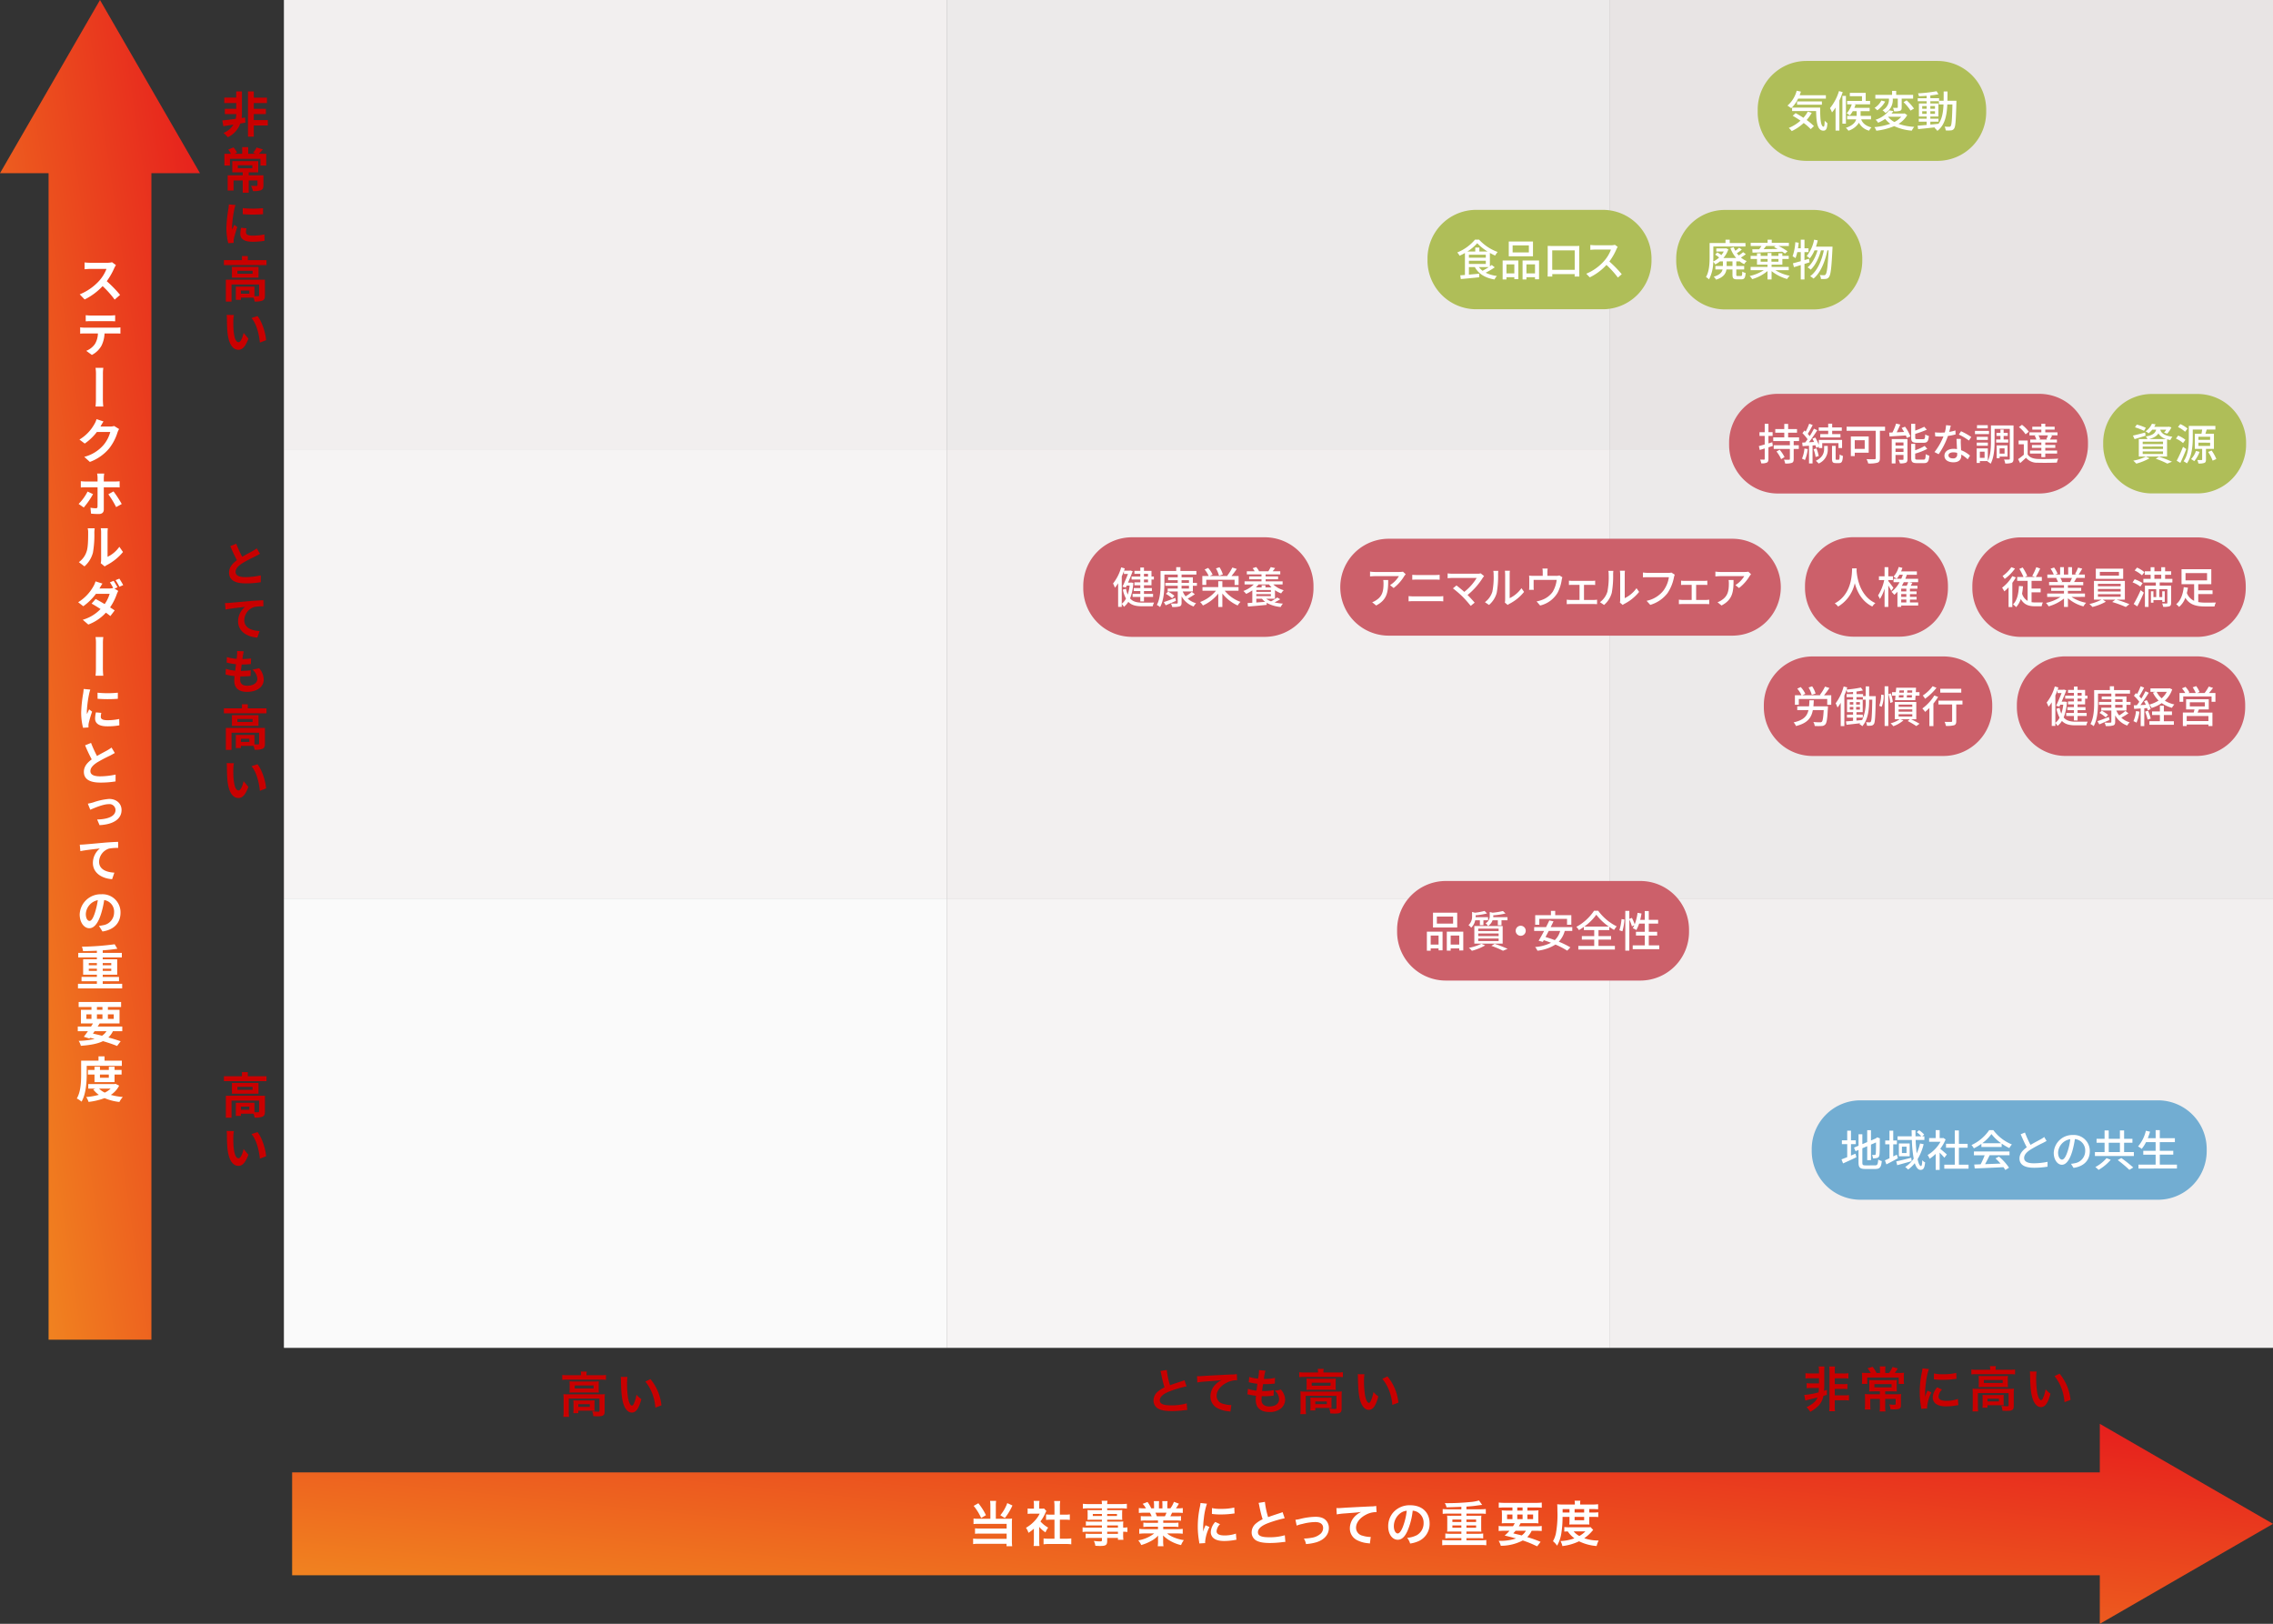 <svg xmlns="http://www.w3.org/2000/svg" xmlns:xlink="http://www.w3.org/1999/xlink" width="839.95" height="600" viewBox="0 0 839.95 600">
  <rect x="0" y="0" width="839.95" height="600" fill="#333333" stroke="none"/>
  <defs>
    <linearGradient id="linear-gradient" y1="1" x2="1" gradientUnits="objectBoundingBox">
      <stop offset="0" stop-color="#f29120"/>
      <stop offset="1" stop-color="#e61a1d"/>
    </linearGradient>
  </defs>
  <g id="グループ_2549" data-name="グループ 2549" transform="translate(-382.375 -5883)">
    <path id="パス_1957" data-name="パス 1957" d="M0,0H245V166H0Z" transform="translate(487.324 5883)" fill="#e5dfdf"/>
    <path id="パス_1958" data-name="パス 1958" d="M0,0H245V166H0Z" transform="translate(732.324 5883)" fill="#d9d4d4"/>
    <path id="パス_1959" data-name="パス 1959" d="M0,0H245V166H0Z" transform="translate(977.324 5883)" fill="#d0c9c9"/>
    <path id="パス_1945" data-name="パス 1945" d="M0,0H245V166H0Z" transform="translate(487.324 6049)" fill="#ede8e8"/>
    <path id="パス_1946" data-name="パス 1946" d="M0,0H245V166H0Z" transform="translate(732.324 6049)" fill="#e5dfdf"/>
    <path id="パス_1947" data-name="パス 1947" d="M0,0H245V166H0Z" transform="translate(977.324 6049)" fill="#d9d4d4"/>
    <path id="パス_1948" data-name="パス 1948" d="M0,0H245V166H0Z" transform="translate(487.324 6215)" fill="#f5f5f5"/>
    <path id="パス_1949" data-name="パス 1949" d="M0,0H245V166H0Z" transform="translate(732.324 6215)" fill="#ede8e8"/>
    <path id="パス_1950" data-name="パス 1950" d="M0,0H245V166H0Z" transform="translate(977.324 6215)" fill="#e5dfdf"/>
    <path id="パス_1943" data-name="パス 1943" d="M0,0H839.95V600H0Z" transform="translate(382.375 5883)" fill="none"/>
    <path id="パス_1951" data-name="パス 1951" d="M0,0H735V498H0Z" transform="translate(487.324 5883)" fill="#fff" opacity="0.5"/>
    <path id="パス_1874" data-name="パス 1874" d="M775.95,544.05h-668v38h668V600l64-36.95-64-36.951Z" transform="translate(382.375 5883)" fill="url(#linear-gradient)"/>
    <path id="パス_1944" data-name="パス 1944" d="M8.028-8.55H3.672A11.4,11.4,0,0,1,1.8-8.658v2.052a17.832,17.832,0,0,1,1.854-.072H14.04V-4.95H4.1a13.538,13.538,0,0,1-1.746-.072v2.016a14.129,14.129,0,0,1,1.728-.072H14.04v1.926H3.528a12.726,12.726,0,0,1-1.872-.09V.81A10.021,10.021,0,0,1,3.618.7H14v.882h2.088a15.82,15.82,0,0,1-.108-2.052v-6.66a12.325,12.325,0,0,1,.072-1.512,8.685,8.685,0,0,1-1.44.09H10.044v-4.824a11.584,11.584,0,0,1,.108-1.782H7.92a12.252,12.252,0,0,1,.108,1.782ZM1.854-13.32A20.474,20.474,0,0,1,4.626-8.838L6.39-9.882a21.989,21.989,0,0,0-2.808-4.41Zm12.42-1.026A14.914,14.914,0,0,1,11.7-9.864L13.374-8.82a21.51,21.51,0,0,0,2.808-4.644ZM26.082-5.562A9.88,9.88,0,0,0,28.4-3.528a7.677,7.677,0,0,1,.99-1.764,10.613,10.613,0,0,1-2.862-2.286,14.789,14.789,0,0,0,1.8-3.078,5,5,0,0,1,.4-.756l-.864-.936a6.557,6.557,0,0,1-1.044.054h-.738V-13.77a7.672,7.672,0,0,1,.108-1.4H24.012a8.265,8.265,0,0,1,.108,1.368v1.512h-.9a10.99,10.99,0,0,1-1.422-.072v2a12.325,12.325,0,0,1,1.512-.072h2.934a10.7,10.7,0,0,1-1.962,2.772,12.415,12.415,0,0,1-3.1,2.43A6.974,6.974,0,0,1,22.1-3.366a12.13,12.13,0,0,0,2-1.53V-.378a10.768,10.768,0,0,1-.108,1.872h2.178a12.782,12.782,0,0,1-.09-1.836Zm7.632-2.664h1.908c.63,0,1.188.036,1.764.09V-10.17a11.707,11.707,0,0,1-1.764.09H33.714v-3.168a10.552,10.552,0,0,1,.126-1.872H31.59a12.74,12.74,0,0,1,.126,1.872v3.168h-1.35a12.151,12.151,0,0,1-1.764-.09v2.034c.576-.054,1.152-.09,1.764-.09h1.35v7.038H29.754a16.322,16.322,0,0,1-2.07-.108V.882A14.516,14.516,0,0,1,29.718.756h6.156a14.78,14.78,0,0,1,2.052.126V-1.3a15.439,15.439,0,0,1-2.052.108h-2.16ZM49.248-5.292h-5.2a12.349,12.349,0,0,1-1.944-.09v1.71a12.891,12.891,0,0,1,1.98-.09h5.166v.774h-4.3a13.073,13.073,0,0,1-1.71-.072v1.674a12.269,12.269,0,0,1,1.782-.09h4.23v.864c0,.324-.144.414-.7.414A20.413,20.413,0,0,1,46.26-.36a5.123,5.123,0,0,1,.558,1.782c.576.036,1.3.072,1.728.072,2.2,0,2.646-.342,2.646-1.962V-1.476H55.17v.7h2.016a13.534,13.534,0,0,1-.09-1.944V-3.762a10.694,10.694,0,0,1,1.566.09v-1.71a10.17,10.17,0,0,1-1.566.09v-.63A12.181,12.181,0,0,1,57.15-7.56c-.5.036-.864.054-1.926.054H51.192V-8.19h4.14c.576,0,1.044.018,1.44.054a11.375,11.375,0,0,1-.054-1.206V-10.53a12.253,12.253,0,0,1,.054-1.26c-.432.036-.828.054-1.512.054H51.192v-.684h5.166a17.358,17.358,0,0,1,2.106.108v-1.782a16.884,16.884,0,0,1-2.214.108H51.192a5.085,5.085,0,0,1,.126-1.224H49.14a6.651,6.651,0,0,1,.108,1.224H44.424a16.7,16.7,0,0,1-2.214-.108v1.782a17.358,17.358,0,0,1,2.106-.108h4.932v.684h-3.8c-.684,0-1.062-.018-1.53-.054.036.432.054.756.054,1.26v1.188c0,.45-.018.828-.054,1.206.414-.036.864-.054,1.512-.054h3.816v.684h-4.23a13.472,13.472,0,0,1-1.692-.072v1.566a14.951,14.951,0,0,1,1.656-.072h4.266Zm1.944,0v-.792H55.17v.792Zm0,1.53H55.17v.774H51.192Zm-1.944-6.57v.738H45.882v-.738Zm1.944,0H54.81v.738H51.192ZM69.966-7.92v.864H66.4a12.782,12.782,0,0,1-1.836-.09v1.62a12.935,12.935,0,0,1,1.836-.09h3.564v.9H65.2a16.708,16.708,0,0,1-2.16-.108v1.8a19.786,19.786,0,0,1,2.178-.108h3.348A12.94,12.94,0,0,1,62.676-.576a7.367,7.367,0,0,1,1.1,1.728A17.415,17.415,0,0,0,67.446-.36a10.011,10.011,0,0,0,2.592-1.98,12.119,12.119,0,0,0-.054,1.224v.864a13.435,13.435,0,0,1-.108,1.836H72a10.241,10.241,0,0,1-.126-1.818v-.882a12.321,12.321,0,0,0-.054-1.278A14.045,14.045,0,0,0,78.5,1.17,7.128,7.128,0,0,1,79.524-.666,15.449,15.449,0,0,1,75.78-1.692a9.344,9.344,0,0,1-2.448-1.44H76.95a19.445,19.445,0,0,1,2.16.108v-1.8a15.9,15.9,0,0,1-2.178.108H71.91v-.9h3.762a13.213,13.213,0,0,1,1.854.09v-1.62a13.058,13.058,0,0,1-1.854.09H71.91V-7.92h4.7a13.213,13.213,0,0,1,1.854.09V-9.54a16.553,16.553,0,0,1-1.854.072H74.52c.252-.45.324-.612.666-1.332h1.8c.882,0,1.584.036,2.142.09v-1.8a14.6,14.6,0,0,1-2.034.108h-.5c.4-.558.684-1.008,1.116-1.728l-1.854-.684a9.6,9.6,0,0,1-1.3,2.412H73.422V-13.68a9.451,9.451,0,0,1,.09-1.4H71.55a12.821,12.821,0,0,1,.054,1.332v1.35H70.326v-1.35a12.121,12.121,0,0,1,.054-1.332H68.418a10.011,10.011,0,0,1,.09,1.4V-12.4H67.482A12.726,12.726,0,0,0,66.1-14.76l-1.8.684A7.609,7.609,0,0,1,65.52-12.4h-.576a15.253,15.253,0,0,1-2.052-.108v1.8c.576-.054,1.26-.09,2.142-.09h1.944c.2.342.4.756.666,1.332H65.466a16.349,16.349,0,0,1-1.854-.072v1.71a13.37,13.37,0,0,1,1.854-.09Zm-.414-1.548a11.49,11.49,0,0,0-.54-1.332h4.1a10.5,10.5,0,0,1-.594,1.332ZM87.408.432C87.39.2,87.39.054,87.39-.054a14.777,14.777,0,0,1,1.6-5.454l-1.44-.648a18.357,18.357,0,0,0-.936,2.376c.018-.45.036-.594.036-.99a30.053,30.053,0,0,1,.27-3.978,24.817,24.817,0,0,1,1.134-5.382l-2.376-.252a11.778,11.778,0,0,1-.27,1.674,34.557,34.557,0,0,0-.738,7.038A31.4,31.4,0,0,0,85.14-.288c.054.414.072.522.09.846ZM89.892-10.35a21.368,21.368,0,0,0,3.24.2,32.242,32.242,0,0,0,3.852-.216c.864-.108,1.134-.144,1.278-.162l-.108-2.178a19.849,19.849,0,0,1-4.9.486,12.978,12.978,0,0,1-3.33-.288Zm1.242,2.97a5.88,5.88,0,0,0-1.656,3.708,3.015,3.015,0,0,0,.54,1.764C90.81-.846,92.25-.342,94.482-.342a22.2,22.2,0,0,0,3.726-.342,6.016,6.016,0,0,1,.738-.108l-.18-2.286a12.65,12.65,0,0,1-4.284.684c-1.872,0-2.862-.54-2.862-1.566A4.072,4.072,0,0,1,92.9-6.552Zm16-7.038a7.649,7.649,0,0,1,.288,1.17A45.862,45.862,0,0,0,108.63-8.37a11.11,11.11,0,0,0-2.448,1.548,4.227,4.227,0,0,0-1.6,3.222,3.407,3.407,0,0,0,1.566,3.006c1.152.684,2.718.99,5.22.99a38.039,38.039,0,0,0,4.212-.27A11.221,11.221,0,0,1,117.036,0l-.2-2.466a19.707,19.707,0,0,1-5.814.738c-2.9,0-4.122-.558-4.122-1.872,0-1.3,1.314-2.448,3.942-3.42a43.98,43.98,0,0,1,5.94-1.728l-.774-2.268a4.926,4.926,0,0,1-.684.27c-3.492,1.152-3.492,1.152-4.662,1.584a30.231,30.231,0,0,1-1.188-5.634ZM121.212-6.03a11.369,11.369,0,0,1,2.088-.612,20.171,20.171,0,0,1,4.734-.7c1.908,0,2.952.756,2.952,2.16a2.891,2.891,0,0,1-1.278,2.43A6.348,6.348,0,0,1,126.7-1.53a15.862,15.862,0,0,1-2.556.27h-.27A5.691,5.691,0,0,1,124.65.792a17.7,17.7,0,0,0,3.906-.684c2.862-.9,4.554-2.844,4.554-5.238a4.083,4.083,0,0,0-.666-2.322c-.81-1.242-2.2-1.836-4.248-1.836a25.432,25.432,0,0,0-5.562.756,9.6,9.6,0,0,1-1.872.342Zm14.814-4.14a26.128,26.128,0,0,1,2.988-.36c3.906-.288,4.608-.342,6.066-.558a7.933,7.933,0,0,0-2.5,1.8,6.346,6.346,0,0,0-1.71,4.248A4.816,4.816,0,0,0,143.442-.7,10.829,10.829,0,0,0,147.654.486a3.823,3.823,0,0,1,.612.108l.324-2.448c-.18.018-.342.018-.36.018a10.923,10.923,0,0,1-2.682-.468,3.022,3.022,0,0,1-2.394-2.934c0-1.818,1.35-3.618,3.636-4.806a8.05,8.05,0,0,1,3.564-.972,2.787,2.787,0,0,1,.378.018l-.126-2.3a10.163,10.163,0,0,1-2.07.18c-4.986.234-7.974.4-8.982.45-2.646.18-2.646.18-2.97.18-.09,0-.288,0-.684-.018Zm28.062-1.368a3.934,3.934,0,0,1,1.818.54,4.459,4.459,0,0,1,2.214,4,5.04,5.04,0,0,1-2.5,4.5,9.566,9.566,0,0,1-3.582.99,5.742,5.742,0,0,1,1.1,2.106,11.768,11.768,0,0,0,2.826-.756,6.934,6.934,0,0,0,4.374-6.714c0-4.05-2.808-6.678-7.128-6.678a8.08,8.08,0,0,0-6.192,2.52,7.732,7.732,0,0,0-1.98,5.238c0,2.9,1.476,4.986,3.528,4.986,1.476,0,2.628-1.062,3.654-3.384A26.04,26.04,0,0,0,164.088-11.538Zm-2.2.018A23.723,23.723,0,0,1,160.4-5.436c-.648,1.548-1.26,2.3-1.854,2.3-.792,0-1.422-1.17-1.422-2.646a6.027,6.027,0,0,1,2.448-4.86A4.582,4.582,0,0,1,161.892-11.52Zm20.178-.54h-4.932c-.738,0-1.422-.036-1.962-.09v1.782a14.944,14.944,0,0,1,1.962-.09h4.932v.792h-3.834a13.751,13.751,0,0,1-1.44-.054,8.618,8.618,0,0,1,.072,1.3v3.366A8.277,8.277,0,0,1,176.8-3.78c.4-.036.756-.054,1.44-.054h3.834v.828h-3.942a15.783,15.783,0,0,1-1.98-.108V-1.3a12.3,12.3,0,0,1,1.98-.108h3.942v.792h-5.094A15.784,15.784,0,0,1,175-.72V1.242a14.261,14.261,0,0,1,1.98-.108h12.348a14.152,14.152,0,0,1,1.962.108V-.72a15.085,15.085,0,0,1-1.962.108h-5.382V-1.4h4.23a14.152,14.152,0,0,1,1.962.108V-3.114a15.085,15.085,0,0,1-1.962.108h-4.23v-.828h4.086c.666,0,1.044.018,1.44.054a10.332,10.332,0,0,1-.072-1.278V-8.424a10.621,10.621,0,0,1,.072-1.3,13.751,13.751,0,0,1-1.44.054h-4.086v-.792h5.2a18.424,18.424,0,0,1,1.962.09V-12.15a19.468,19.468,0,0,1-1.962.09h-5.2v-.99c1.548-.108,2.52-.2,3.42-.324,1.656-.234,2-.27,2.394-.306l-1.17-1.638a15.012,15.012,0,0,1-3.2.576,84.309,84.309,0,0,1-9.432.414,4.762,4.762,0,0,1,.63,1.548c1.386-.036,3.222-.09,5.49-.18Zm0,3.8v.882h-3.312v-.882Zm1.872,0h3.582v.882h-3.582ZM182.07-6.1v.864h-3.312V-6.1Zm1.872,0h3.582v.864h-3.582Zm13.986.306a14.3,14.3,0,0,1-2.07-.108v1.872c.594-.054,1.188-.09,2.07-.09h1.926a13.783,13.783,0,0,1-1.782,1.764c1.818.432,2.124.5,4.212,1.062a17.388,17.388,0,0,1-6.048.882h-.4a6.449,6.449,0,0,1,.81,1.836A17.579,17.579,0,0,0,204.768-.54a37.348,37.348,0,0,1,4.284,1.692c.234.108.594.27,1.044.468l1.26-1.656a46.085,46.085,0,0,0-4.932-1.746,8.8,8.8,0,0,0,1.638-2.34h1.62c.882,0,1.494.036,2.088.09V-5.9a11.941,11.941,0,0,1-2.088.108h-6.354c.216-.36.27-.468.648-1.134h4.554a17.758,17.758,0,0,1,2.034.072c-.036-.45-.054-.864-.054-1.764V-9.846a15.992,15.992,0,0,1,.072-1.836,14.847,14.847,0,0,1-2.016.09h-2.088v-1.134H209.7c.864,0,1.512.036,2.088.09v-1.908a16.271,16.271,0,0,1-2.232.108H198.108a16.884,16.884,0,0,1-2.214-.108v1.908c.558-.054,1.224-.09,2.07-.09h2.988v1.134H198.99a15.717,15.717,0,0,1-2-.09,17.026,17.026,0,0,1,.072,1.836V-8.6a15.245,15.245,0,0,1-.072,1.746c.558-.054,1.152-.072,2.088-.072h2.736A9.883,9.883,0,0,1,201.15-5.8Zm7.992,1.674a5.355,5.355,0,0,1-1.566,1.728c-.63-.18-.882-.252-1.08-.288-1.4-.324-1.4-.324-2.034-.5a11.377,11.377,0,0,0,.864-.936Zm-3.186-8.6H204.7v1.134h-1.962Zm-1.782,2.592v1.71h-1.98v-1.71Zm1.782,0H204.7v1.71h-1.962Zm3.744,0h2.106v1.71h-2.106Zm15.552.882V-7.56a10.616,10.616,0,0,1-.072,1.134c.324-.018.558-.018,1.26-.018h5c.72,0,.756,0,1.17.018a9.957,9.957,0,0,1-.054-1.134V-9.252h1.728a11.4,11.4,0,0,1,1.6.072v-1.782a9.725,9.725,0,0,1-1.6.09h-1.728v-1.26h1.386a18.591,18.591,0,0,1,1.89.072v-1.872a16.264,16.264,0,0,1-2.178.108h-4.464V-14.2a4.327,4.327,0,0,1,.09-1.044H223.92a6.046,6.046,0,0,1,.09,1.026v.4h-4.482c-.774,0-1.4-.036-2.034-.09.054.648.072,1.116.072,2.448a38.4,38.4,0,0,1-.522,8.118A9.749,9.749,0,0,1,215.928-.27a7.438,7.438,0,0,1,1.512,1.656A12.959,12.959,0,0,0,218.97-2.9a37.336,37.336,0,0,0,.5-6.354Zm-2.538-1.62v-1.26h2.538v1.26Zm4.428,0v-1.26h3.528v1.26Zm0,1.62h3.528V-8.01H223.92Zm5.9,3.78c-.432.036-.756.054-1.494.054h-6.282a12.511,12.511,0,0,1-1.926-.09v1.692c.378-.036.648-.054,1.278-.072a10.437,10.437,0,0,0,2.448,2.556A17.01,17.01,0,0,1,218.7-.324a6.121,6.121,0,0,1,.7,1.854,19.389,19.389,0,0,0,6.156-1.764,17.883,17.883,0,0,0,6.5,1.746,8.8,8.8,0,0,1,.756-2.034,15.818,15.818,0,0,1-5.328-.846,14.738,14.738,0,0,0,2.97-2.7c.162-.18.18-.2.342-.36ZM227.9-3.888A10.14,10.14,0,0,1,225.666-2.2a7.064,7.064,0,0,1-2.088-1.692Z" transform="translate(740.324 6452.734)" fill="#fff"/>
    <path id="パス_1875" data-name="パス 1875" d="M36.95,0,0,64H17.95V495h38V64H73.9Z" transform="translate(382.375 5883)" fill="url(#linear-gradient)"/>
    <path id="パス_1876" data-name="パス 1876" d="M32.037,396.958c0,2.917-.27,7.328-1.908,10.1a7.805,7.805,0,0,0-1.747-1.171c1.5-2.556,1.6-6.3,1.6-8.93v-5.042H36.4v-1.6h2.232v1.6h6.392v1.909H32.037Zm9.687-15.929a7.909,7.909,0,0,1-1.674,2.305c1.746.486,3.313.972,4.537,1.4l-1.314,1.747c-1.369-.558-3.187-1.188-5.222-1.783-2.016.991-4.681,1.459-8.174,1.729a6.08,6.08,0,0,0-.81-1.837,28.431,28.431,0,0,0,5.923-.72c-.576-.144-1.152-.288-1.746-.414l-.2.27-2.071-.648c.45-.576.972-1.278,1.513-2.053H28.742V379.3h4.9c.252-.4.486-.774.72-1.153H29.9v-5.041H33.8v-1.026H29.067v-1.855H44.749v1.855H39.87v1.026h4.3v5.041H36.809c-.216.379-.468.757-.72,1.153h9.092v1.728Zm3.421-17.513v1.693H28.814v-1.693H35.8v-.954H30.129v-1.6H35.8v-.811H30.723v-5.707H35.8v-.685H28.922v-1.674H35.8v-.792c-1.729.072-3.494.126-5.114.144a5.652,5.652,0,0,0-.432-1.639,98.419,98.419,0,0,0,12.118-.9l.99,1.656c-1.567.253-3.439.451-5.4.6v.936h7.058v1.674H37.961v.685h5.348v5.707H37.961v.811h6.014v1.6H37.961v.954ZM42.318,217.479l1.387.864a8.238,8.238,0,0,0-.576,1.26,20.653,20.653,0,0,1-2.449,4.826c.666.414,1.242.792,1.693,1.116l-1.585,2.089c-.432-.36-1.008-.792-1.656-1.26a16.562,16.562,0,0,1-6.5,4.393L30.579,229a14.685,14.685,0,0,0,6.572-3.961c-1.188-.774-2.4-1.512-3.3-2.016l1.494-1.693c.937.486,2.143,1.17,3.331,1.873a12.71,12.71,0,0,0,1.837-3.782h-5.06A21.3,21.3,0,0,1,30.777,224l-1.891-1.477a16.224,16.224,0,0,0,5.618-5.851,8.011,8.011,0,0,0,.792-1.855l2.557.81c-.414.612-.864,1.405-1.08,1.783l-.018.036h3.637a6.03,6.03,0,0,0,1.422-.18,15.487,15.487,0,0,0-1.206-2.089l1.386-.576a27.872,27.872,0,0,1,1.423,2.413Zm-7.94-34.9a29.646,29.646,0,0,1-3.421,4.933L29.049,186.2a17.953,17.953,0,0,0,3.313-4.574Zm-5.239,25.129a7.7,7.7,0,0,0,2.916-4.087c.505-1.512.523-4.681.523-6.806a5.582,5.582,0,0,0-.18-1.62H34.99a14.869,14.869,0,0,0-.126,1.584,37.7,37.7,0,0,1-.522,7.418,10.17,10.17,0,0,1-3.133,5.078Zm14.872-49.179a6.8,6.8,0,0,0-.594,1.261,18.31,18.31,0,0,1-3.079,5.9,16.847,16.847,0,0,1-7.13,4.988l-2.071-1.873a14.029,14.029,0,0,0,7.112-4.375,12.426,12.426,0,0,0,2.5-4.825H35.8a19.617,19.617,0,0,1-4.484,4.285l-1.962-1.477a15.257,15.257,0,0,0,5.509-5.689,7.717,7.717,0,0,0,.811-1.855l2.574.864a19.751,19.751,0,0,0-1.08,1.8l-.036.072h3.529a5.537,5.537,0,0,0,1.53-.2ZM36.557,342.114c.684-.072,1.152-.18,1.638-.27a4.743,4.743,0,0,0,3.961-4.663,4.315,4.315,0,0,0-3.655-4.61,33.487,33.487,0,0,1-1.044,4.718c-1.044,3.529-2.539,5.689-4.447,5.689-1.945,0-3.565-2.142-3.565-5.1a7.777,7.777,0,0,1,8.048-7.455,6.654,6.654,0,0,1,7.04,6.807c0,3.655-2.251,6.283-6.662,6.95ZM42.841,97.957a9.415,9.415,0,0,0-.613,1.1,25.96,25.96,0,0,1-2.772,4.844,45.108,45.108,0,0,1,4.915,5.059l-2,1.747a35.9,35.9,0,0,0-4.448-4.988,23.061,23.061,0,0,1-6.644,4.934l-1.818-1.891A19.76,19.76,0,0,0,36.7,103.7a14.24,14.24,0,0,0,2.647-4.34h-6c-.738,0-1.711.108-2.089.126V96.966a19.466,19.466,0,0,0,2.089.127h6.212a7.266,7.266,0,0,0,1.836-.2ZM31.191,312.015c1.459-.108,4.339-.378,7.526-.667,1.8-.144,3.71-.252,4.934-.288l.018,2.233a17.682,17.682,0,0,0-3.367.252,5.254,5.254,0,0,0-3.691,4.844c0,2.862,2.7,3.889,5.653,4.051l-.828,2.412c-3.655-.234-7.112-2.214-7.112-5.995a6.894,6.894,0,0,1,2.575-5.348c-1.513.18-5.186.558-7.2.99l-.216-2.394C30.165,312.087,30.849,312.051,31.191,312.015ZM42.877,121.07a10.479,10.479,0,0,0,1.62-.108v2.3c-.45-.036-1.116-.054-1.62-.054h-4.25a11.065,11.065,0,0,1-1.134,4.538,8.546,8.546,0,0,1-3.547,3.4l-2.071-1.513a7.211,7.211,0,0,0,3.205-2.52,7.863,7.863,0,0,0,1.1-3.908H31.317c-.522,0-1.206.036-1.692.072v-2.322a13.139,13.139,0,0,0,1.692.108Zm-4.52,58.986v8.21c0,1.027-.594,1.657-1.854,1.657a24.987,24.987,0,0,1-2.863-.144l-.216-2.179a11.716,11.716,0,0,0,1.98.2c.451,0,.613-.162.631-.63.018-.666.018-6.248.018-7.094v-.018H31.569c-.522,0-1.206.018-1.71.072V177.8c.54.054,1.17.108,1.71.108h4.484v-1.4a8.879,8.879,0,0,0-.162-1.531h2.628a10.521,10.521,0,0,0-.162,1.549v1.386h4.124c.486,0,1.242-.036,1.728-.09v2.287c-.558-.036-1.242-.054-1.71-.054ZM33.37,254.792a13.636,13.636,0,0,0-.432,1.567,42.139,42.139,0,0,0-.847,6.392c0,.324.018.756.054,1.1.271-.594.541-1.188.775-1.746l1.116.846a41.545,41.545,0,0,0-1.26,4.285,4.636,4.636,0,0,0-.09.81c0,.18,0,.486.018.739l-2.017.126A22.727,22.727,0,0,1,30,263.2a50.494,50.494,0,0,1,.72-6.914,12.472,12.472,0,0,0,.18-1.711Zm9.057,23.437c-.541.306-1.1.612-1.729.955a51.707,51.707,0,0,0-4.879,2.574c-1.441.955-2.413,1.963-2.413,3.169,0,1.261,1.188,1.927,3.619,1.927a28.213,28.213,0,0,0,5.69-.648l-.018,2.52a33.271,33.271,0,0,1-5.6.433c-3.475,0-6.1-.955-6.1-3.98,0-1.926,1.206-3.349,2.9-4.591a56.784,56.784,0,0,1-2.449-5.2l2.2-.882a41.088,41.088,0,0,0,2.2,4.826c1.4-.829,2.934-1.6,3.763-2.071a13.058,13.058,0,0,0,1.6-1.044ZM33.586,118.657c-.63,0-1.369.036-1.909.072V116.46a16.14,16.14,0,0,0,1.891.126h7.094a16.7,16.7,0,0,0,1.891-.126v2.269c-.6-.036-1.279-.072-1.891-.072Zm1.62,218.181a29.156,29.156,0,0,0,.937-4.231,5.514,5.514,0,0,0-4.43,5.06c0,1.764.7,2.61,1.369,2.61C33.8,340.277,34.486,339.2,35.206,336.838Zm8.823,64.3a8.833,8.833,0,0,1-3.079,3.421,23.8,23.8,0,0,0,4.429.774,8.533,8.533,0,0,0-1.26,1.837,18.989,18.989,0,0,1-5.474-1.423,24.357,24.357,0,0,1-5.923,1.4,7.228,7.228,0,0,0-.865-1.8,24.441,24.441,0,0,0,4.664-.81,9.078,9.078,0,0,1-2.071-2l.846-.306H32.614v-1.674h9.7l.379-.09ZM31.911,376.474H33.8V374.8H31.911ZM34.4,296.5a23.529,23.529,0,0,1,5.906-1.3c2.719,0,4.609,1.693,4.609,4.105,0,3.115-2.683,5.294-8.12,5.582l-.9-2.089c3.745-.072,6.788-1.08,6.788-3.511a2.217,2.217,0,0,0-2.485-2.16c-2.107,0-5.384,1.44-6.842,2.07l-.9-2.25A19.011,19.011,0,0,0,34.4,296.5Zm.522,103.34V397.03h-2.43v-1.693h2.43v-1.188h2.017v1.188h3.277v-1.188h2.124v1.188h2.593v1.693H42.336v2.809Zm-2.106-43.183H35.8v-.81H32.812Zm2.989,2.089v-.81H32.812v.81Zm-1.459,23.167c1.116.234,2.251.5,3.349.792a5.887,5.887,0,0,0,1.657-1.675H34.954Zm3.1-118.513a5.76,5.76,0,0,0-.2,1.476c0,.775.648,1.243,2.431,1.243a20.862,20.862,0,0,0,4.375-.45l.054,2.34a23.85,23.85,0,0,1-4.519.36c-3.025,0-4.448-1.1-4.448-2.88a10.367,10.367,0,0,1,.306-2.269ZM35.3,150.215a26.161,26.161,0,0,0,.144-3.151c0-1.207.018-7.148.018-8.679a13.584,13.584,0,0,0-.162-2.467h2.881a15.147,15.147,0,0,0-.144,2.467c0,1.531-.018,7.472-.018,8.679a27.7,27.7,0,0,0,.144,3.151Zm0,99.468a26.161,26.161,0,0,0,.144-3.151c0-1.207.018-7.148.018-8.679a13.584,13.584,0,0,0-.162-2.467h2.881a15.147,15.147,0,0,0-.144,2.467c0,1.531-.018,7.472-.018,8.679a27.7,27.7,0,0,0,.144,3.151Zm.523,123.424h2.034v-1.026H35.819Zm2.034,3.367V374.8H35.819v1.675Zm5.69-120.529v2.25a49.542,49.542,0,0,1-7.49,0l-.018-2.25A37.35,37.35,0,0,0,43.543,255.945ZM36.611,402.233a7.178,7.178,0,0,0,2.106,1.477,8.145,8.145,0,0,0,2.161-1.477Zm.324-5.2v1.188h3.277V397.03ZM37.223,208.1a5.368,5.368,0,0,0,.144-1.3V196.687a7.425,7.425,0,0,0-.144-1.512h2.629a12.741,12.741,0,0,0-.108,1.53v9.039a11.182,11.182,0,0,0,4.357-3.709l1.35,1.926a19.241,19.241,0,0,1-5.995,4.844,6.111,6.111,0,0,0-.757.5Zm.738,147.744v.81h3.151v-.81Zm3.151,2.089H37.961v.81h3.151ZM39.87,374.8v1.675h2.16V374.8Zm2.07-193.231a40.558,40.558,0,0,1,3.043,4.664l-2.07,1.134a34.06,34.06,0,0,0-2.881-4.735ZM44.1,213.806a24.516,24.516,0,0,1,1.422,2.394l-1.4.6a20.35,20.35,0,0,0-1.422-2.431Z" transform="translate(382.375 5883)" fill="#fff"/>
    <path id="パス_1877" data-name="パス 1877" d="M90.665,45.327l-1.873.306a8.84,8.84,0,0,1-4.627,5.078,10.106,10.106,0,0,0-1.567-1.6,7.453,7.453,0,0,0,3.656-3.06c-1.351.216-2.629.414-3.71.576l-.4-2.125c1.3-.126,3.061-.342,4.952-.594a7.949,7.949,0,0,0,.2-1.729v-.018H83.085V40.214H87.3V38.071H82.887v-2H87.3V33.768H89.4v8.39a10.565,10.565,0,0,1-.109,1.459l1.3-.18ZM98.479,96.12v1.819H82.743V96.12H89.4V94.608h2.178V96.12Zm-.09-39.294v4.34H96.247V58.681H84.975v2.485H82.923v-4.34h2.43a10.105,10.105,0,0,0-1.008-1.566l1.945-.792A8.734,8.734,0,0,1,87.6,56.394l-.972.432H89.5V54.36h2.214v2.466h2.827l-1.008-.36a12.321,12.321,0,0,0,1.3-1.962l2.305.684c-.522.63-1.026,1.188-1.477,1.638ZM97.9,109.174c0,.991-.2,1.567-.9,1.891a7.19,7.19,0,0,1-2.917.342,6.091,6.091,0,0,0-.414-1.441H89.026v.811H87.154v-4.844h6.878v3.493c.612.018,1.17.018,1.368,0,.27-.018.342-.072.342-.288v-4.015H85.551v6.32H83.463v-8.1H97.9ZM87.028,75.744a13.636,13.636,0,0,0-.432,1.567,42.139,42.139,0,0,0-.847,6.392c0,.324.018.756.054,1.1.271-.594.541-1.188.775-1.747l1.116.847a41.544,41.544,0,0,0-1.26,4.285,4.636,4.636,0,0,0-.09.81c0,.18,0,.486.018.738l-2.017.126a22.718,22.718,0,0,1-.684-5.707,50.494,50.494,0,0,1,.72-6.914,12.472,12.472,0,0,0,.18-1.711Zm-.81,42.787c-.018,1.117,0,2.431.108,3.691.252,2.5.756,4.214,1.854,4.214.846,0,1.531-2.035,1.837-3.421l1.782,2.124c-1.17,3.043-2.25,4.106-3.673,4.106-1.89,0-3.565-1.711-4.069-6.41-.162-1.6-.2-3.637-.2-4.718a12.189,12.189,0,0,0-.108-1.764l2.683.036A13.7,13.7,0,0,0,86.218,118.531ZM97.345,68.458c0,.99-.2,1.512-.918,1.836a8.08,8.08,0,0,1-2.971.307,7.57,7.57,0,0,0-.684-1.945c.81.036,1.764.036,2.016.036.27,0,.36-.072.36-.27V66.675H91.907v4.538H89.693V66.675H86.308V70.4H84.129V64.767h5.564v-1.08H85.839V59.545h9.579v4.142H91.907v1.08h5.438ZM95.526,98.623v3.961H85.695V98.623Zm-2.178,1.423H87.73v1.1h5.618ZM87.892,62.174H93.24V61.058H87.892ZM91.1,84.351a5.76,5.76,0,0,0-.2,1.476c0,.775.648,1.243,2.431,1.243a20.862,20.862,0,0,0,4.375-.45l.054,2.34a23.851,23.851,0,0,1-4.519.36c-3.025,0-4.448-1.1-4.448-2.881a10.367,10.367,0,0,1,.306-2.268Zm1.044,23.005H89.026v1.17h3.115ZM97.2,76.9v2.25a49.541,49.541,0,0,1-7.49,0l-.018-2.25A37.35,37.35,0,0,0,97.2,76.9Zm1.764-30.543H93.78v4.141H91.637V33.768H93.78v2.305h4.861v2H93.78v2.143h4.465v1.944H93.78v2.215h5.185Zm-.63,79.343-2.3.883c-.271-2.827-1.189-6.914-3.1-9.075l2.214-.738C96.805,118.8,98.155,123.015,98.335,125.7Z" transform="translate(382.375 5883)" fill="#c90000"/>
    <path id="パス_1878" data-name="パス 1878" d="M98.479,261.738v1.819H82.743v-1.819H89.4v-1.512h2.178v1.512Zm-13.63-38.987c1.459-.108,4.339-.378,7.526-.666,1.8-.145,3.71-.253,4.934-.289l.018,2.233a17.681,17.681,0,0,0-3.367.252,5.254,5.254,0,0,0-3.691,4.844c0,2.862,2.7,3.889,5.653,4.051l-.828,2.413c-3.655-.235-7.112-2.215-7.112-6a6.894,6.894,0,0,1,2.575-5.348c-1.513.18-5.186.558-7.2.99l-.216-2.394C83.823,222.823,84.507,222.787,84.849,222.751ZM95.76,246.908a6.55,6.55,0,0,1,1.693,4.195c0,2.629-2.359,4.538-6.194,4.538-2.737,0-4.681-1.189-4.681-4.124,0-.414.036-1.008.108-1.71a19.15,19.15,0,0,1-3.331-.594l.108-2.107a14.555,14.555,0,0,0,3.457.7c.09-.774.2-1.6.288-2.376a21.38,21.38,0,0,1-3.457-.631l.09-2.034a14.54,14.54,0,0,0,3.619.666c.054-.5.09-.972.126-1.35a8.788,8.788,0,0,0,.018-1.549l2.467.126c-.144.648-.216,1.1-.306,1.549l-.18,1.3a24.87,24.87,0,0,0,3.187-.216L92.7,245.36a29.645,29.645,0,0,1-3.4.18c-.09.774-.2,1.584-.288,2.358h.144a34.266,34.266,0,0,0,3.493-.216l-.072,2.089a27.427,27.427,0,0,1-3.078.162H88.81a11.131,11.131,0,0,0-.072,1.206c0,1.441.865,2.233,2.593,2.233,2.431,0,3.763-1.116,3.763-2.557a4.724,4.724,0,0,0-1.8-3.367ZM97.9,274.792c0,.99-.2,1.567-.9,1.891a7.19,7.19,0,0,1-2.917.342,6.078,6.078,0,0,0-.414-1.441H89.026v.811H87.154v-4.844h6.878v3.493c.612.018,1.17.018,1.368,0,.27-.018.342-.072.342-.288v-4.015H85.551v6.32H83.463v-8.1H97.9Zm-11.685,9.357c-.018,1.117,0,2.431.108,3.691.252,2.5.756,4.214,1.854,4.214.846,0,1.531-2.035,1.837-3.421l1.782,2.124c-1.17,3.043-2.25,4.105-3.673,4.105-1.89,0-3.565-1.71-4.069-6.41-.162-1.6-.2-3.637-.2-4.717a12.189,12.189,0,0,0-.108-1.764l2.683.036A13.7,13.7,0,0,0,86.218,284.149Zm9.867-79.524c-.541.306-1.1.612-1.729.955a51.7,51.7,0,0,0-4.879,2.574c-1.441.955-2.413,1.963-2.413,3.169,0,1.261,1.188,1.927,3.619,1.927a28.214,28.214,0,0,0,5.69-.648l-.018,2.52a33.269,33.269,0,0,1-5.6.433c-3.475,0-6.1-.955-6.1-3.98,0-1.926,1.206-3.349,2.9-4.591a56.783,56.783,0,0,1-2.449-5.2l2.2-.882a41.087,41.087,0,0,0,2.2,4.826c1.4-.829,2.934-1.6,3.763-2.071a13.058,13.058,0,0,0,1.6-1.044Zm-.559,59.616V268.2H85.695v-3.961Zm-2.178,1.422H87.73v1.1h5.618Zm-1.207,7.311H89.026v1.17h3.115Zm6.194,18.341-2.3.883c-.271-2.827-1.189-6.914-3.1-9.075l2.214-.738C96.805,284.419,98.155,288.633,98.335,291.315Z" transform="translate(382.375 5883)" fill="#c90000"/>
    <path id="パス_1879" data-name="パス 1879" d="M98.479,397.656v1.819H82.743v-1.819H89.4v-1.512h2.178v1.512ZM97.9,410.71c0,.991-.2,1.567-.9,1.891a7.19,7.19,0,0,1-2.917.342,6.091,6.091,0,0,0-.414-1.441H89.026v.811H87.154v-4.844h6.878v3.493c.612.018,1.17.018,1.368,0,.27-.018.342-.072.342-.288v-4.015H85.551v6.32H83.463v-8.1H97.9Zm-11.685,9.357c-.018,1.117,0,2.431.108,3.691.252,2.5.756,4.214,1.854,4.214.846,0,1.531-2.035,1.837-3.421l1.782,2.124c-1.17,3.043-2.25,4.105-3.673,4.105-1.89,0-3.565-1.71-4.069-6.409-.162-1.6-.2-3.638-.2-4.718a12.189,12.189,0,0,0-.108-1.764l2.683.036A13.7,13.7,0,0,0,86.218,420.067Zm9.308-19.908v3.961H85.695v-3.961Zm-2.178,1.422H87.73v1.1h5.618Zm-1.207,7.311H89.026v1.17h3.115Zm6.194,18.341-2.3.883c-.271-2.827-1.189-6.914-3.1-9.075l2.214-.738C96.805,420.337,98.155,424.551,98.335,427.233Z" transform="translate(382.375 5883)" fill="#c90000"/>
    <path id="パス_1952" data-name="パス 1952" d="M7.866-13.86H2.88a14.7,14.7,0,0,1-1.962-.108v1.818a13.853,13.853,0,0,1,1.854-.09h12.42a13.977,13.977,0,0,1,1.872.09v-1.818a13.916,13.916,0,0,1-1.89.108H9.864v-.234a5.723,5.723,0,0,1,.108-1.116H7.758a5.641,5.641,0,0,1,.108,1.134ZM3.654-8.748A12.82,12.82,0,0,1,3.6-7.416a15.435,15.435,0,0,1,1.692-.072h7.452a14.033,14.033,0,0,1,1.692.072,12.35,12.35,0,0,1-.054-1.332V-10.3c0-.576.018-.846.054-1.314a13.347,13.347,0,0,1-1.6.072H5.346A15.448,15.448,0,0,1,3.6-11.61c.036.432.054.738.054,1.314ZM5.526-10.08h6.966v1.1H5.526ZM1.422-.45a13.065,13.065,0,0,1-.108,1.98H3.438A12.3,12.3,0,0,1,3.33-.45V-5.238H14.67V-.756c0,.288-.09.378-.432.378-.5,0-1.278-.054-2.268-.162a4.093,4.093,0,0,1,.4,1.8c.288,0,.288,0,.576.018.576.036.666.036,1.044.036,1.26,0,1.8-.108,2.16-.432.342-.306.432-.648.432-1.548v-4.59a15.114,15.114,0,0,1,.072-1.62,14.42,14.42,0,0,1-1.764.072H3.222c-.774,0-1.3-.018-1.872-.072a15.912,15.912,0,0,1,.072,1.638ZM12.834-3.438a9.651,9.651,0,0,1,.054-1.152c-.54.036-.792.054-1.476.054H6.48c-.666,0-1.044-.018-1.458-.054A10.78,10.78,0,0,1,5.076-3.4v2.088A9.439,9.439,0,0,1,5,.144H6.858v-.9h4.536c.486,0,1.152.018,1.494.054a10.686,10.686,0,0,1-.054-1.206Zm-5.976.27h4.248v.99H6.858ZM22.536-13.23a8.6,8.6,0,0,1,.072,1.152c.072,4.986.4,7.6,1.134,9.4.72,1.728,1.692,2.61,2.9,2.61,1.53,0,2.574-1.458,3.51-4.968a8.885,8.885,0,0,1-1.8-1.638A13.27,13.27,0,0,1,27.4-3.42c-.216.5-.468.774-.738.774-.576,0-1.152-1.152-1.458-3.024a33.684,33.684,0,0,1-.342-4.824A20.926,20.926,0,0,1,25-13.23Zm9.09,1.71a15.711,15.711,0,0,1,2.556,4.428,18.248,18.248,0,0,1,1.152,5.2l2.232-.846a17.946,17.946,0,0,0-4.05-9.684Z" transform="translate(589.227 6405.004)" fill="#c90000"/>
    <path id="パス_1953" data-name="パス 1953" d="M5.364-14.418a7.65,7.65,0,0,1,.288,1.17A45.864,45.864,0,0,0,6.858-8.37,11.11,11.11,0,0,0,4.41-6.822,4.227,4.227,0,0,0,2.808-3.6,3.407,3.407,0,0,0,4.374-.594C5.526.09,7.092.4,9.594.4a38.039,38.039,0,0,0,4.212-.27A11.221,11.221,0,0,1,15.264,0l-.2-2.466a19.707,19.707,0,0,1-5.814.738c-2.9,0-4.122-.558-4.122-1.872,0-1.3,1.314-2.448,3.942-3.42a43.98,43.98,0,0,1,5.94-1.728l-.774-2.268a4.926,4.926,0,0,1-.684.27c-3.492,1.152-3.492,1.152-4.662,1.584A30.231,30.231,0,0,1,7.7-14.8ZM18.99-10.17a26.128,26.128,0,0,1,2.988-.36c3.906-.288,4.608-.342,6.066-.558a7.933,7.933,0,0,0-2.5,1.8,6.346,6.346,0,0,0-1.71,4.248A4.816,4.816,0,0,0,26.406-.7,10.829,10.829,0,0,0,30.618.486a3.824,3.824,0,0,1,.612.108l.324-2.448c-.18.018-.342.018-.36.018A10.923,10.923,0,0,1,28.512-2.3a3.022,3.022,0,0,1-2.394-2.934c0-1.818,1.35-3.618,3.636-4.806a8.05,8.05,0,0,1,3.564-.972A2.787,2.787,0,0,1,33.7-11l-.126-2.3a10.163,10.163,0,0,1-2.07.18c-4.986.234-7.974.4-8.982.45-2.646.18-2.646.18-2.97.18-.09,0-.288,0-.684-.018Zm18.5,4.392a3.049,3.049,0,0,1,.684.108c.72.162,1.422.27,2.5.414a12.294,12.294,0,0,0-.09,1.53c0,2.9,1.782,4.464,5.058,4.464A6.467,6.467,0,0,0,49.716-.45a4.283,4.283,0,0,0,1.728-3.366,5.6,5.6,0,0,0-.774-2.646A6.917,6.917,0,0,0,49.824-7.6a6.651,6.651,0,0,1-2.232.45A4.192,4.192,0,0,1,49.212-4.1c0,1.764-1.314,2.772-3.6,2.772A3.275,3.275,0,0,1,43.38-2a2.251,2.251,0,0,1-.666-1.854A12.765,12.765,0,0,1,42.8-5.13c.7.036.864.036,1.152.036a26.215,26.215,0,0,0,2.7-.162,2.314,2.314,0,0,1,.54-.054l.054-2.07a14.39,14.39,0,0,1-3.438.36c-.2,0-.342,0-.882-.018.108-.864.162-1.224.342-2.538.774.018.936.018,1.116.018.648,0,1.224-.036,2.52-.144.4-.036.486-.054.72-.072L47.7-11.88a17.881,17.881,0,0,1-4.1.378,14.614,14.614,0,0,1,.576-3.042l-2.394-.216a.746.746,0,0,1,.018.18,21.186,21.186,0,0,1-.36,2.988,13.658,13.658,0,0,1-3.258-.648L38-10.26c.27.054.36.072.612.126a23.608,23.608,0,0,0,2.574.45c-.09.666-.252,1.872-.324,2.52a11.8,11.8,0,0,1-3.168-.684Zm26.1-8.082H58.608a14.7,14.7,0,0,1-1.962-.108v1.818a13.853,13.853,0,0,1,1.854-.09H70.92a13.977,13.977,0,0,1,1.872.09v-1.818a13.916,13.916,0,0,1-1.89.108h-5.31v-.234A5.723,5.723,0,0,1,65.7-15.21H63.486a5.642,5.642,0,0,1,.108,1.134ZM59.382-8.748a12.819,12.819,0,0,1-.054,1.332,15.435,15.435,0,0,1,1.692-.072h7.452a14.033,14.033,0,0,1,1.692.072,12.349,12.349,0,0,1-.054-1.332V-10.3c0-.576.018-.846.054-1.314a13.347,13.347,0,0,1-1.6.072H61.074a15.448,15.448,0,0,1-1.746-.072c.036.432.054.738.054,1.314Zm1.872-1.332H68.22v1.1H61.254ZM57.15-.45a13.065,13.065,0,0,1-.108,1.98h2.124a12.3,12.3,0,0,1-.108-1.98V-5.238H70.4V-.756c0,.288-.09.378-.432.378-.5,0-1.278-.054-2.268-.162a4.092,4.092,0,0,1,.4,1.8c.288,0,.288,0,.576.018.576.036.666.036,1.044.036,1.26,0,1.8-.108,2.16-.432.342-.306.432-.648.432-1.548v-4.59a15.115,15.115,0,0,1,.072-1.62,14.42,14.42,0,0,1-1.764.072H58.95c-.774,0-1.3-.018-1.872-.072a15.912,15.912,0,0,1,.072,1.638ZM68.562-3.438a9.652,9.652,0,0,1,.054-1.152c-.54.036-.792.054-1.476.054H62.208c-.666,0-1.044-.018-1.458-.054A10.78,10.78,0,0,1,60.8-3.4v2.088A9.439,9.439,0,0,1,60.732.144h1.854v-.9h4.536c.486,0,1.152.018,1.494.054a10.687,10.687,0,0,1-.054-1.206Zm-5.976.27h4.248v.99H62.586ZM78.264-13.23a8.6,8.6,0,0,1,.072,1.152c.072,4.986.4,7.6,1.134,9.4.72,1.728,1.692,2.61,2.9,2.61,1.53,0,2.574-1.458,3.51-4.968a8.885,8.885,0,0,1-1.8-1.638,13.27,13.27,0,0,1-.954,3.258c-.216.5-.468.774-.738.774-.576,0-1.152-1.152-1.458-3.024a33.685,33.685,0,0,1-.342-4.824,20.926,20.926,0,0,1,.144-2.736Zm9.09,1.71A15.711,15.711,0,0,1,89.91-7.092a18.248,18.248,0,0,1,1.152,5.2l2.232-.846a17.946,17.946,0,0,0-4.05-9.684Z" transform="translate(805.836 6403.996)" fill="#c90000"/>
    <path id="パス_1954" data-name="パス 1954" d="M6.084-10.728v1.89H3.348A14.1,14.1,0,0,1,1.512-8.91v1.872a12.039,12.039,0,0,1,1.836-.09h2.7c-.018.594-.054,1.008-.126,1.62A28.463,28.463,0,0,1,.63-4.572l.4,2.088a10.619,10.619,0,0,1,1.062-.288c2.43-.594,2.43-.594,3.42-.846A4.3,4.3,0,0,1,4.23-1.8,10.4,10.4,0,0,1,1.458-.054,8.232,8.232,0,0,1,2.844,1.674,12.217,12.217,0,0,0,6.12-.828,7.026,7.026,0,0,0,7.7-4.212c.594-.18,1.008-.306,1.278-.378V-6.408l-1.044.324c.054-.612.09-1.4.09-2.034V-13A17.063,17.063,0,0,1,8.1-15.084H5.94a10.893,10.893,0,0,1,.144,2.016v.558H2.916a9.293,9.293,0,0,1-1.836-.108v1.98a11.06,11.06,0,0,1,1.836-.09ZM11.9-2.61h3.384a10.647,10.647,0,0,1,1.872.108v-2a12.139,12.139,0,0,1-1.872.09H11.9V-6.8H14.76a11.918,11.918,0,0,1,1.818.09V-8.64a10.941,10.941,0,0,1-1.818.09H11.9v-2.16h3.2a11.333,11.333,0,0,1,1.836.09V-12.6a9.4,9.4,0,0,1-1.836.108H11.9v-.414a13.286,13.286,0,0,1,.108-2.178H9.846a15.9,15.9,0,0,1,.108,2.178V-.756a15.966,15.966,0,0,1-.108,2.214h2.16A13.656,13.656,0,0,1,11.9-.756ZM28.62-12.69H27.342a13.214,13.214,0,0,0-1.44-2.268l-1.908.54A8.823,8.823,0,0,1,25.2-12.69H23.688a15.391,15.391,0,0,1-1.764-.072A14.9,14.9,0,0,1,22-11.142v1.188a10.426,10.426,0,0,1-.072,1.3H23.9V-11H35.532v2.376h1.98a7.244,7.244,0,0,1-.09-1.278v-1.17a14.032,14.032,0,0,1,.072-1.692,15.414,15.414,0,0,1-1.926.072H34.074c.288-.378.324-.432.846-1.206a3.386,3.386,0,0,1,.288-.45L33.264-14.9A10.53,10.53,0,0,1,31.95-12.69H30.564v-1.1a8.954,8.954,0,0,1,.09-1.3H28.53a8.954,8.954,0,0,1,.09,1.3Zm-.036,6.8v1.062H24.678A14.539,14.539,0,0,1,23.022-4.9a12.081,12.081,0,0,1,.072,1.476v2.394A17.711,17.711,0,0,1,23,.828h2.124a11.655,11.655,0,0,1-.09-1.8V-3.1h3.546V-.36a14.727,14.727,0,0,1-.09,1.908h2.142a14.066,14.066,0,0,1-.09-1.908V-3.1h3.87v1.782c0,.306-.126.378-.648.378a13.188,13.188,0,0,1-1.728-.126A4.636,4.636,0,0,1,32.472.72c.882.054.972.054,1.206.054,2.214,0,2.682-.288,2.682-1.6V-3.276a12.033,12.033,0,0,1,.072-1.62,13.5,13.5,0,0,1-1.764.072H30.546V-5.886h2.5c.684,0,1.242.018,1.8.054a13.949,13.949,0,0,1-.054-1.512V-8.622c0-.666.018-1.044.054-1.458-.468.036-.972.054-1.71.054H26.352c-.648,0-1.242-.018-1.728-.054.036.378.054.846.054,1.44v1.3a14.654,14.654,0,0,1-.054,1.512c.486-.036.972-.054,1.71-.054ZM32.9-8.568v1.206H26.568V-8.568Zm13.14,9c-.018-.234-.018-.378-.018-.486a14.777,14.777,0,0,1,1.6-5.454l-1.44-.648a18.358,18.358,0,0,0-.936,2.376c.018-.45.036-.594.036-.99a30.054,30.054,0,0,1,.27-3.978,24.816,24.816,0,0,1,1.134-5.382l-2.376-.252a11.778,11.778,0,0,1-.27,1.674,34.556,34.556,0,0,0-.738,7.038,31.4,31.4,0,0,0,.468,5.382c.054.414.072.522.09.846ZM48.528-10.35a21.368,21.368,0,0,0,3.24.2,32.242,32.242,0,0,0,3.852-.216c.864-.108,1.134-.144,1.278-.162l-.108-2.178a19.849,19.849,0,0,1-4.9.486,12.978,12.978,0,0,1-3.33-.288ZM49.77-7.38a5.88,5.88,0,0,0-1.656,3.708,3.015,3.015,0,0,0,.54,1.764c.792,1.062,2.232,1.566,4.464,1.566a22.2,22.2,0,0,0,3.726-.342,6.016,6.016,0,0,1,.738-.108L57.4-3.078a12.65,12.65,0,0,1-4.284.684c-1.872,0-2.862-.54-2.862-1.566a4.072,4.072,0,0,1,1.278-2.592Zm19.566-6.48H64.35a14.7,14.7,0,0,1-1.962-.108v1.818a13.853,13.853,0,0,1,1.854-.09h12.42a13.977,13.977,0,0,1,1.872.09v-1.818a13.916,13.916,0,0,1-1.89.108h-5.31v-.234a5.723,5.723,0,0,1,.108-1.116H69.228a5.642,5.642,0,0,1,.108,1.134ZM65.124-8.748a12.819,12.819,0,0,1-.054,1.332,15.435,15.435,0,0,1,1.692-.072h7.452a14.032,14.032,0,0,1,1.692.072,12.352,12.352,0,0,1-.054-1.332V-10.3c0-.576.018-.846.054-1.314a13.347,13.347,0,0,1-1.6.072H66.816a15.448,15.448,0,0,1-1.746-.072c.036.432.054.738.054,1.314ZM67-10.08h6.966v1.1H67Zm-4.1,9.63a13.065,13.065,0,0,1-.108,1.98h2.124A12.3,12.3,0,0,1,64.8-.45V-5.238H76.14V-.756c0,.288-.09.378-.432.378-.5,0-1.278-.054-2.268-.162a4.092,4.092,0,0,1,.4,1.8c.288,0,.288,0,.576.018.576.036.666.036,1.044.036,1.26,0,1.8-.108,2.16-.432.342-.306.432-.648.432-1.548v-4.59a15.113,15.113,0,0,1,.072-1.62,14.42,14.42,0,0,1-1.764.072H64.692c-.774,0-1.3-.018-1.872-.072a15.912,15.912,0,0,1,.072,1.638ZM74.3-3.438a9.65,9.65,0,0,1,.054-1.152c-.54.036-.792.054-1.476.054H67.95c-.666,0-1.044-.018-1.458-.054A10.781,10.781,0,0,1,66.546-3.4v2.088A9.438,9.438,0,0,1,66.474.144h1.854v-.9h4.536c.486,0,1.152.018,1.494.054A10.685,10.685,0,0,1,74.3-1.908Zm-5.976.27h4.248v.99H68.328ZM84.006-13.23a8.6,8.6,0,0,1,.072,1.152c.072,4.986.4,7.6,1.134,9.4.72,1.728,1.692,2.61,2.9,2.61,1.53,0,2.574-1.458,3.51-4.968a8.885,8.885,0,0,1-1.8-1.638,13.27,13.27,0,0,1-.954,3.258c-.216.5-.468.774-.738.774-.576,0-1.152-1.152-1.458-3.024a33.685,33.685,0,0,1-.342-4.824,20.926,20.926,0,0,1,.144-2.736Zm9.09,1.71a15.711,15.711,0,0,1,2.556,4.428A18.248,18.248,0,0,1,96.8-1.89l2.232-.846a17.946,17.946,0,0,0-4.05-9.684Z" transform="translate(1048.477 6402.988)" fill="#c90000"/>
    <path id="パス_1955" data-name="パス 1955" d="M18,0H127.959a18,18,0,0,1,18,18v.727a18,18,0,0,1-18,18H18a18,18,0,0,1-18-18V18A18,18,0,0,1,18,0Z" transform="translate(1051.867 6289.57)" fill="#72add2"/>
    <path id="パス_1880" data-name="パス 1880" d="M684,426.983c.544-.24,1.12-.481,1.664-.7l.337,1.312c-1.681.817-3.506,1.649-4.931,2.273l-.576-1.489c.576-.208,1.312-.5,2.113-.816v-4.818h-1.969v-1.409h1.969v-3.553H684v3.553h1.776v1.409H684Zm8.9,3.617c.881,0,1.04-.416,1.169-2.16a3.989,3.989,0,0,0,1.312.559c-.209,2.209-.656,2.93-2.4,2.93h-3.665c-1.97,0-2.529-.5-2.529-2.417v-4.626l-1.1.48-.56-1.328,1.665-.7v-4.242h1.408v3.65l1.793-.752v-4.4h1.392v3.81l1.745-.736.289-.225.256-.208,1.04.4-.064.256c0,2.993-.032,5.17-.129,5.795-.079.672-.351,1.025-.847,1.152a4.913,4.913,0,0,1-1.538.176,4.559,4.559,0,0,0-.335-1.264c.335.015.768.015.928.015.208,0,.352-.063.416-.4.064-.305.1-1.793.1-4.242l-1.857.8v5.746h-1.392v-5.154l-1.793.769v5.25c0,.9.176,1.072,1.2,1.072Z" transform="translate(382.375 5883)" fill="#fff"/>
    <path id="パス_1881" data-name="パス 1881" d="M701.345,427.959c-1.441.8-2.978,1.633-4.258,2.272l-.545-1.488c.481-.208,1.057-.464,1.681-.768V422.82h-1.568v-1.408h1.568v-3.634h1.392v3.634h1.362v1.408h-1.362V427.3c.449-.225.881-.433,1.33-.657Zm5.073,1.088c-1.84.528-3.825,1.057-5.33,1.489l-.368-1.409c1.409-.3,3.521-.816,5.555-1.345Zm4.435-6.275a19.832,19.832,0,0,1-2.226,5.523c.321,1.6.769,2.56,1.249,2.56.272,0,.416-.607.464-2.16a3.394,3.394,0,0,0,1.057.8c-.225,2.129-.624,2.77-1.713,2.77-.929,0-1.6-.945-2.112-2.482a11.868,11.868,0,0,1-2.466,2.354,8.716,8.716,0,0,0-1.073-.945,10.813,10.813,0,0,0,3.138-3.073,47.648,47.648,0,0,1-.673-6.915h-5.281v-1.345h5.233c-.015-.752-.032-1.505-.032-2.256h1.425c-.016.768,0,1.52,0,2.256H710a11.293,11.293,0,0,0-1.681-1.52l.849-.736a10.572,10.572,0,0,1,1.872,1.6l-.7.656h.784V421.2h-3.233c.064,1.841.208,3.537.385,4.978a19.034,19.034,0,0,0,1.248-3.665Zm-5.155,4.451h-4v-4.706h4Zm-1.168-3.538h-1.7v2.369h1.7Z" transform="translate(382.375 5883)" fill="#fff"/>
    <path id="パス_1882" data-name="パス 1882" d="M718.513,427.782c-.368-.463-1.088-1.232-1.744-1.888v6.371H715.3v-5.906a14.155,14.155,0,0,1-2.242,1.792,7.022,7.022,0,0,0-.736-1.376,13.2,13.2,0,0,0,4.754-4.9H712.88v-1.36H715.3v-2.945h1.472v2.945h1.105l.256-.048.832.561a14.872,14.872,0,0,1-1.985,3.441c.752.607,2.08,1.761,2.448,2.1Zm8.932,2.562v1.473h-8.964v-1.473h3.874V424.07h-3.233v-1.441h3.233V417.7h1.521v4.931h3.233v1.441h-3.233v6.274Z" transform="translate(382.375 5883)" fill="#fff"/>
    <path id="パス_1883" data-name="パス 1883" d="M732.193,422.645a19.865,19.865,0,0,1-2.786,1.665,5.424,5.424,0,0,0-.88-1.217,16.185,16.185,0,0,0,6.546-5.506h1.537a16.089,16.089,0,0,0,6.851,5.282,7.3,7.3,0,0,0-.945,1.344,20.09,20.09,0,0,1-2.833-1.664V423.8h-7.49Zm-2.754,2.817H742.58v1.393h-7.331c-.528,1.072-1.12,2.272-1.7,3.3,1.776-.063,3.762-.143,5.714-.223a23.191,23.191,0,0,0-1.857-1.9l1.281-.688a20.339,20.339,0,0,1,3.713,4.113l-1.36.849a11.137,11.137,0,0,0-.705-1.041c-3.81.192-7.875.368-10.6.48l-.192-1.457,2.369-.08a27.092,27.092,0,0,0,1.488-3.344h-3.969Zm10.068-3.041a16.061,16.061,0,0,1-3.6-3.394,15.526,15.526,0,0,1-3.409,3.394Z" transform="translate(382.375 5883)" fill="#fff"/>
    <path id="パス_1884" data-name="パス 1884" d="M756.276,421.572c-.4.24-.849.48-1.36.736a49.5,49.5,0,0,0-4.642,2.513c-1.409.912-2.289,1.9-2.289,3.058,0,1.232,1.168,1.952,3.537,1.952a25.716,25.716,0,0,0,5.122-.544l-.015,1.793a29.818,29.818,0,0,1-5.042.4c-3.058,0-5.315-.9-5.315-3.426,0-1.68,1.072-2.977,2.69-4.129-.721-1.344-1.522-3.122-2.257-4.818l1.584-.64a36.285,36.285,0,0,0,2.065,4.561c1.393-.832,2.961-1.616,3.777-2.08a8.842,8.842,0,0,0,1.281-.833Z" transform="translate(382.375 5883)" fill="#fff"/>
    <path id="パス_1885" data-name="パス 1885" d="M765.3,430.023a8.944,8.944,0,0,0,1.408-.223,4.554,4.554,0,0,0,3.842-4.5,4.192,4.192,0,0,0-3.809-4.418,36.119,36.119,0,0,1-.945,4.45c-.96,3.233-2.272,5.042-3.857,5.042-1.569,0-3.009-1.777-3.009-4.418a6.888,6.888,0,0,1,7.091-6.579,5.874,5.874,0,0,1,6.226,5.986c0,3.314-2.129,5.619-6,6.163ZM764.178,425a21.97,21.97,0,0,0,.864-4.082,5.312,5.312,0,0,0-4.513,4.9c0,1.826.816,2.658,1.456,2.658.688,0,1.457-1.025,2.193-3.473" transform="translate(382.375 5883)" fill="#fff"/>
    <path id="パス_1886" data-name="パス 1886" d="M788.533,425.686v1.457h-14.39v-1.457h3.569v-3.457h-2.961v-1.441h2.961V417.7h1.537v3.09h4.13V417.7h1.553v3.09h3.073v1.441h-3.073v3.457ZM780,428.535a18.1,18.1,0,0,1-4.5,3.73,12.324,12.324,0,0,0-1.2-1.041,13.975,13.975,0,0,0,4.13-3.3Zm-.752-2.849h4.13v-3.457h-4.13Zm4.642,2.193a50.793,50.793,0,0,1,4.418,3.505l-1.44.864a48.456,48.456,0,0,0-4.29-3.6Z" transform="translate(382.375 5883)" fill="#fff"/>
    <path id="パス_1887" data-name="パス 1887" d="M804.453,430.328v1.44H790.239v-1.44h6.338v-3.682h-4.562v-1.424h4.562v-3.2h-3.553a13.77,13.77,0,0,1-1.585,2.481,9.471,9.471,0,0,0-1.36-.9,13.808,13.808,0,0,0,2.9-5.8l1.538.353c-.241.816-.529,1.633-.832,2.4h2.9v-2.976h1.537v2.976h5.57v1.457h-5.57v3.2h4.978v1.424h-4.978v3.682Z" transform="translate(382.375 5883)" fill="#fff"/>
    <path id="パス_1956" data-name="パス 1956" d="M18,0H89.878a18,18,0,0,1,18,18v.79a18,18,0,0,1-18,18H18a18,18,0,0,1-18-18V18A18,18,0,0,1,18,0Z" transform="translate(898.652 6208.523)" fill="#cc606a"/>
    <path id="パス_1888" data-name="パス 1888" d="M527.279,344.254h5.794v6.9H531.6v-.719h-2.913v.832h-1.409Zm1.409,4.754H531.6v-3.329h-2.913Zm9.8-6.307h-8.947v-5.458h8.947Zm-1.521-4.034h-6v2.609h6Zm3.762,5.587v6.931h-1.489v-.752h-3.169v.832h-1.425v-7.011Zm-1.489,1.425h-3.169v3.329h3.169Z" transform="translate(382.375 5883)" fill="#fff"/>
    <path id="パス_1889" data-name="パス 1889" d="M545.135,340.028a5.068,5.068,0,0,1-1.489,2.753,3.942,3.942,0,0,0-.992-.944,4.228,4.228,0,0,0,1.329-3.346v-1.536l1.04.288a22,22,0,0,0,3.554-.656l.944.912a24.223,24.223,0,0,1-4.224.7v.336a2.412,2.412,0,0,1-.018.352h4.61v1.137h-1.713v1.824h-1.311v-1.824Zm3.683,9.3a21.238,21.238,0,0,1-4.9,1.984,10.546,10.546,0,0,0-1.12-1.1,17.489,17.489,0,0,0,4.657-1.505Zm-4-7.155h10.469v6.482H544.815Zm1.441,1.856h7.539v-.912h-7.539Zm0,1.841h7.539v-.944h-7.539Zm0,1.857h7.539v-.961h-7.539Zm5.3-7.7a4.139,4.139,0,0,1-1.68,2.129,3.4,3.4,0,0,0-.912-1.009,2.961,2.961,0,0,0,1.537-2.721v-1.441l1.072.257a25.886,25.886,0,0,0,3.81-.625l.96.9a26.182,26.182,0,0,1-4.53.689v.288a3.482,3.482,0,0,1-.016.4h5.266v1.137h-2.208v1.856h-1.361v-1.856Zm.77,8.707a50.574,50.574,0,0,1,4.785,1.856l-1.712.706a32.2,32.2,0,0,0-4.291-1.809Z" transform="translate(382.375 5883)" fill="#fff"/>
    <path id="パス_1890" data-name="パス 1890" d="M561.953,342.06a1.857,1.857,0,1,1-1.856,1.858,1.859,1.859,0,0,1,1.856-1.858" transform="translate(382.375 5883)" fill="#fff"/>
    <path id="パス_1891" data-name="パス 1891" d="M578.228,343.981a9.4,9.4,0,0,1-2.194,3.97,30.494,30.494,0,0,1,4.274,2.1l-1.168,1.217a29.037,29.037,0,0,0-4.354-2.257,15.764,15.764,0,0,1-6.642,2.273,6.09,6.09,0,0,0-.865-1.361,15.9,15.9,0,0,0,5.875-1.568c-.9-.352-1.809-.673-2.673-.961l-.353.625-1.552-.417c.592-.96,1.312-2.272,2.016-3.617h-3.665v-1.425h4.4c.433-.864.849-1.712,1.2-2.465l1.551.336c-.319.673-.672,1.393-1.04,2.129h7.972v1.425Zm-9.4-2.3h-1.52v-3.537h5.81v-1.585h1.585v1.585h5.954v3.537h-1.584v-2.161H568.831Zm3.474,2.3c-.4.784-.8,1.537-1.185,2.241,1.089.321,2.257.7,3.426,1.153a7.113,7.113,0,0,0,1.985-3.394Z" transform="translate(382.375 5883)" fill="#fff"/>
    <path id="パス_1892" data-name="パス 1892" d="M590.689,349.5h6.067v1.344H583.247V349.5h5.874v-2.322h-4.578v-1.3h4.578v-2.209H585.3v-1.184a19.024,19.024,0,0,1-1.841,1.184,5.9,5.9,0,0,0-.944-1.2,18.226,18.226,0,0,0,6.546-5.954h1.521a18.942,18.942,0,0,0,6.851,5.779,8.726,8.726,0,0,0-.977,1.312,20.055,20.055,0,0,1-1.761-1.12v1.184h-4v2.209h4.659v1.3h-4.659Zm3.81-7.139a20.951,20.951,0,0,1-4.609-4.37,19.446,19.446,0,0,1-4.418,4.37Z" transform="translate(382.375 5883)" fill="#fff"/>
    <path id="パス_1893" data-name="パス 1893" d="M598.414,343.725a19.061,19.061,0,0,0,.8-4.129l1.072.159a20.3,20.3,0,0,1-.752,4.354Zm14.742,5.586v1.41h-9.812v-1.41h4.45v-3.633h-3.249v-1.392h3.249v-3.009h-2.081a14.4,14.4,0,0,1-1.025,2.369,8.607,8.607,0,0,0-1.328-.688,7.219,7.219,0,0,0,.592-1.105l-.9.433a14.507,14.507,0,0,0-.961-2.514v11.477h-1.488V336.57h1.488v2.963l.945-.385a14.438,14.438,0,0,1,1.041,2.4,18.859,18.859,0,0,0,1.055-4.259l1.458.241a21.753,21.753,0,0,1-.481,2.337h1.681v-3.233h1.489v3.233h3.457v1.409h-3.457v3.009h3.1v1.392h-3.1v3.633Z" transform="translate(382.375 5883)" fill="#fff"/>
    <path id="パス_1960" data-name="パス 1960" d="M18,0h96.614a18,18,0,0,1,18,18v.822a18,18,0,0,1-18,18H18a18,18,0,0,1-18-18V18A18,18,0,0,1,18,0Z" transform="translate(1021.336 6028.523)" fill="#cc606a"/>
    <path id="パス_1894" data-name="パス 1894" d="M655.115,164.766l-1.617.513v4.273c0,.752-.16,1.137-.577,1.377a4.566,4.566,0,0,1-2.08.271,6.084,6.084,0,0,0-.4-1.376c.624.016,1.232.016,1.408.016.192,0,.273-.063.273-.288V165.7l-1.826.576-.336-1.441c.593-.16,1.345-.368,2.162-.608v-3.153h-1.937v-1.377h1.937V156.6H653.5v3.089h1.537v1.377H653.5v2.769l1.424-.433Zm7.715-1.792v1.552h1.888v1.361H662.83V169.6c0,.8-.161,1.2-.672,1.425a7.166,7.166,0,0,1-2.482.24,5.844,5.844,0,0,0-.448-1.425c.816.048,1.649.048,1.889.032s.3-.08.3-.3v-3.681h-5.97v-1.361h5.97v-1.552h-6.146v-1.361h4.081v-1.729h-3.329v-1.36h3.329v-1.889h1.425v1.889h3.281v1.36h-3.281v1.729h4.034v1.361Zm-5.186,3.2a13.376,13.376,0,0,1,1.809,2.721l-1.265.752a12.4,12.4,0,0,0-1.713-2.817Z" transform="translate(382.375 5883)" fill="#fff"/>
    <path id="パス_1895" data-name="パス 1895" d="M668.025,165.934a14.605,14.605,0,0,1-1.04,4.066,7.609,7.609,0,0,0-1.088-.528,12.226,12.226,0,0,0,.9-3.746ZM669.8,164.6v6.643H668.49V164.7c-.865.048-1.665.111-2.369.144l-.145-1.3,1.121-.065c.272-.352.576-.752.864-1.169a15.319,15.319,0,0,0-1.9-2.257l.753-.992c.144.128.288.273.432.416a19.173,19.173,0,0,0,1.3-2.913l1.312.481c-.56,1.089-1.248,2.369-1.825,3.249a10.058,10.058,0,0,1,.7.864,28.614,28.614,0,0,0,1.584-2.753l1.232.561c-.9,1.424-2.048,3.121-3.088,4.449l1.888-.111a11.947,11.947,0,0,0-.608-1.2l1.056-.448a14.548,14.548,0,0,1,1.313,2.722v-1.825h8.6v2.993h-1.329v-1.809h-6v1.809h-1.265v-.5l-.96.448a8.879,8.879,0,0,0-.288-.977Zm1.441,1.074a13.212,13.212,0,0,1,.832,2.833l-1.153.351A11.309,11.309,0,0,0,670.17,166Zm2.833-.913h1.344v1.1a5.554,5.554,0,0,1-3.361,5.41,7.829,7.829,0,0,0-1.04-1.008c2.736-1.329,3.057-3.2,3.057-4.434Zm1.505-5.586h-3.49v-1.233h3.49v-1.392h1.472v1.392h3.554v1.233h-3.554v1.232h3.057v1.232h-7.459v-1.232h2.93Zm3.857,10.692c.288,0,.353-.256.384-1.953a3.9,3.9,0,0,0,1.2.544c-.112,2.113-.448,2.657-1.44,2.657h-1.154c-1.2,0-1.44-.4-1.44-1.728V164.75h1.345v4.642c0,.416.032.48.3.48Z" transform="translate(382.375 5883)" fill="#fff"/>
    <path id="パス_1896" data-name="パス 1896" d="M696.59,159.164h-1.9v10.115c0,.961-.24,1.457-.913,1.681a10.865,10.865,0,0,1-3.409.288,6.683,6.683,0,0,0-.624-1.6c1.216.065,2.544.049,2.928.049.353-.016.465-.112.465-.448V159.164H682.376v-1.489H696.59Zm-11.2,8.115v1.248h-1.44v-7.266h6.593v6.018Zm0-1.409h3.682v-3.2h-3.682Z" transform="translate(382.375 5883)" fill="#fff"/>
    <path id="パス_1897" data-name="パス 1897" d="M703.963,157.659a14.558,14.558,0,0,1,2,3.6l-1.328.543c-.08-.255-.208-.56-.352-.9-2.193.128-4.4.272-6.034.368l-.128-1.425,1.216-.048a21.4,21.4,0,0,0,1.329-3.281l1.552.353c-.4.96-.88,1.984-1.328,2.865l2.737-.129a16.426,16.426,0,0,0-.913-1.472Zm.913,11.988c0,.705-.145,1.089-.609,1.329a5.718,5.718,0,0,1-2.177.241,5.708,5.708,0,0,0-.5-1.345c.672.032,1.328.032,1.553.015.208,0,.256-.063.256-.255v-1.521h-2.945v3.121h-1.393v-8.995h5.811Zm-4.418-5.025H703.4v-1.137h-2.945Zm2.945,1.136h-2.945v1.217H703.4Zm4.946-2.161c-1.681,0-2.1-.416-2.1-1.937V156.6h1.489v2.5a26.456,26.456,0,0,0,3.329-1.408l.96,1.072a35.349,35.349,0,0,1-4.289,1.553v1.328c0,.529.112.624.784.624H710.7c.576,0,.672-.256.736-1.744a3.84,3.84,0,0,0,1.345.544c-.16,2-.593,2.529-1.953,2.529Zm2.465,6.227c.624,0,.736-.305.8-2.018a4.866,4.866,0,0,0,1.329.561c-.177,2.177-.593,2.753-2,2.753h-2.577c-1.681,0-2.113-.432-2.113-1.921V164h1.472v2.368a17.982,17.982,0,0,0,3.506-1.6l.96,1.089a22.494,22.494,0,0,1-4.466,1.744v1.585c0,.544.129.641.833.641Z" transform="translate(382.375 5883)" fill="#fff"/>
    <path id="パス_1898" data-name="パス 1898" d="M722.652,160.524a23.683,23.683,0,0,1-2.816.56,27.875,27.875,0,0,1-3.442,6.739l-1.537-.784a22.972,22.972,0,0,0,3.313-5.779c-.383.016-.751.033-1.136.033-.609,0-1.265-.017-1.9-.065l-.112-1.472c.624.064,1.377.1,2.017.1.528,0,1.073-.015,1.633-.063a12.6,12.6,0,0,0,.463-2.69l1.746.161c-.128.543-.336,1.424-.577,2.321a16.564,16.564,0,0,0,2.3-.545Zm1.953,1.649a18.038,18.038,0,0,0-.016,1.856c.016.513.064,1.425.112,2.321a10.532,10.532,0,0,1,3.282,2l-.849,1.361a12.582,12.582,0,0,0-2.369-1.761v.433c0,1.343-.816,2.432-2.9,2.432-1.841,0-3.329-.784-3.329-2.432,0-1.49,1.344-2.546,3.313-2.546a7.191,7.191,0,0,1,1.328.112c-.063-1.248-.143-2.737-.176-3.777Zm-1.377,5.154a5.333,5.333,0,0,0-1.456-.192c-1.057,0-1.745.463-1.745,1.1,0,.672.545,1.137,1.633,1.137a1.378,1.378,0,0,0,1.585-1.49c0-.159,0-.335-.017-.559m4.338-4.546a20.3,20.3,0,0,0-3.7-2.209l.8-1.232a25.99,25.99,0,0,1,3.792,2.129Z" transform="translate(382.375 5883)" fill="#fff"/>
    <path id="パス_1899" data-name="パス 1899" d="M735,160.4h-5.186v-1.185H735Zm9.06,9.092c0,.784-.16,1.248-.64,1.489a6.112,6.112,0,0,1-2.433.271,6.638,6.638,0,0,0-.416-1.472,17.16,17.16,0,0,0,1.792.016c.241,0,.321-.064.321-.3V158.476h-5.618v4.513c0,2.481-.177,6.051-1.457,8.356a6.117,6.117,0,0,0-1.168-.817l.1-.175h-2.913v.7h-1.184v-5.378h4.13v4.609c1.055-2.129,1.152-5.058,1.152-7.3V157.2h8.339Zm-9.476-6.947h-4.113v-1.152h4.113Zm-4.113.977h4.113v1.168h-4.113Zm4.081-5.25h-3.985V157.1h3.985Zm-1.185,8.611h-1.744v2.305h1.744Zm5.859-4.483v-1.328h-1.456v-1.12h1.456v-1.232h1.184v1.232h1.521v1.12h-1.521V162.4h1.7v1.122h-4.466V162.4Zm-.3,6.307v.593h-1.089v-4.738h4.018V168.7Zm0-1.1h1.824v-1.952h-1.824Z" transform="translate(382.375 5883)" fill="#fff"/>
    <path id="パス_1900" data-name="パス 1900" d="M749.29,167.9c.688,1.1,1.953,1.6,3.729,1.681,1.81.08,5.523.032,7.556-.112a6.407,6.407,0,0,0-.481,1.457c-1.841.08-5.234.111-7.091.047a5.334,5.334,0,0,1-4.337-1.84c-.672.656-1.376,1.3-2.162,1.984l-.736-1.473a21.921,21.921,0,0,0,2.1-1.632v-3.858h-1.921v-1.376h3.345Zm-.768-7.427a11.419,11.419,0,0,0-2.466-2.673l1.137-.832a11.856,11.856,0,0,1,2.529,2.561Zm3.953.384h-2.529v-1.1h4.4v-1.025H751v-1.072h3.346V156.57H755.8v1.089h3.458v1.072H755.8v1.025h4.515v1.1h-2.594l.593.144c-.288.528-.561,1.024-.8,1.409h2.593V163.5H755.8v.913h3.7v1.072h-3.7v.977h4.37v1.12H755.8V168.9h-1.456v-1.312h-4.21v-1.12h4.21v-.977h-3.473v-1.072h3.473V163.5h-4.1v-1.088h2.256a6.682,6.682,0,0,0-.608-1.425Zm3.714,1.425c.208-.416.448-.992.608-1.425h-3.521a4.56,4.56,0,0,1,.624,1.425l-.561.128h3.314Z" transform="translate(382.375 5883)" fill="#fff"/>
    <path id="パス_1961" data-name="パス 1961" d="M18,0H34.806a18,18,0,0,1,18,18v.742a18,18,0,0,1-18,18H18a18,18,0,0,1-18-18V18A18,18,0,0,1,18,0Z" transform="translate(1159.574 6028.57)" fill="#afbe58"/>
    <path id="パス_1901" data-name="パス 1901" d="M792.858,160.988c-1.392.464-2.881.9-4.066,1.265l-.592-1.313c1.168-.24,2.865-.688,4.514-1.12Zm1.473,8.34a21.229,21.229,0,0,1-4.9,1.984,10.546,10.546,0,0,0-1.12-1.1,17.512,17.512,0,0,0,4.657-1.5ZM792.3,159.2a22.2,22.2,0,0,0-3.346-1.313l.656-1.007a19.549,19.549,0,0,1,3.346,1.184Zm3.025-.432a7.657,7.657,0,0,1-1.36,1.328,4.344,4.344,0,0,0-1.121-.719,6.67,6.67,0,0,0,2.369-2.8l1.345.208a8.917,8.917,0,0,1-.5.913H801.2l.225-.049.992.257a10.092,10.092,0,0,1-1.553,2.32l-1.169-.368a7.538,7.538,0,0,0,.8-1.088h-2.209c.353,1.153,1.249,2.177,4.5,2.609a4.189,4.189,0,0,0-.753,1.217c-.447-.081-.864-.176-1.232-.273v6.356H790.361v-6.435h3.217a3.818,3.818,0,0,0-.656-.977c2.577-.416,3.489-1.184,3.857-2.5Zm3.986,4.418H791.8v.9h7.507Zm0,1.792H791.8v.913h7.507Zm0,1.825H791.8v.929h7.507Zm1.232-4.561a4.739,4.739,0,0,1-2.929-2.1c-.608.977-1.665,1.65-3.569,2.1Zm-2.705,6.5a50.5,50.5,0,0,1,4.786,1.856l-1.713.706a32.174,32.174,0,0,0-4.29-1.809Z" transform="translate(382.375 5883)" fill="#fff"/>
    <path id="パス_1902" data-name="パス 1902" d="M806.713,163.709a10.291,10.291,0,0,0-2.64-1.664l.832-1.1a11.444,11.444,0,0,1,2.689,1.552Zm1.185,2.226c-.64,1.68-1.456,3.585-2.193,5.1l-1.344-.8A49.257,49.257,0,0,0,806.7,165.1Zm-.432-6.4a11.471,11.471,0,0,0-2.625-1.76l.848-1.074a10.464,10.464,0,0,1,2.674,1.65Zm7.715,6.323v3.937c0,.672-.112,1.04-.593,1.248a5.747,5.747,0,0,1-2.208.208,5.675,5.675,0,0,0-.4-1.28c.672.032,1.344.016,1.536.016s.257-.064.257-.24v-3.889h-2.705v-5.587h2.448c.1-.5.208-1.073.272-1.552H810.3v3.009c0,2.785-.272,6.85-2.161,9.492a6.679,6.679,0,0,0-1.232-.784c1.793-2.514,1.936-6.116,1.936-8.708v-4.354h9.813v1.345h-3.186c-.176.528-.336,1.072-.5,1.552h3.153v5.587Zm-2.353,1.1a11.781,11.781,0,0,1-1.985,3.442,10.4,10.4,0,0,0-1.168-.769,8.4,8.4,0,0,0,1.824-3.009Zm-.432-4.434h4.321v-1.153H812.4Zm0,2.241h4.321v-1.2H812.4Zm4.866,1.7a14.547,14.547,0,0,1,1.744,3.137l-1.36.608a14.78,14.78,0,0,0-1.665-3.217Z" transform="translate(382.375 5883)" fill="#fff"/>
    <path id="パス_1962" data-name="パス 1962" d="M18,0H50.758a18,18,0,0,1,18,18v.758a18,18,0,0,1-18,18H18a18,18,0,0,1-18-18V18A18,18,0,0,1,18,0Z" transform="translate(1001.789 5960.57)" fill="#afbe58"/>
    <path id="パス_1903" data-name="パス 1903" d="M641.619,96.574v1.712h2.913v1.265h-2.913v1.888c0,.465.08.545.481.545h1.248c.368,0,.448-.256.48-1.649a3.752,3.752,0,0,0,1.249.528c-.144,1.841-.5,2.354-1.585,2.354h-1.617c-1.344,0-1.664-.4-1.664-1.761v-1.9h-2.225c-.224,1.52-1.073,2.9-3.841,3.777a5.1,5.1,0,0,0-.864-1.088c2.256-.673,3.024-1.633,3.281-2.689h-2.674V98.286h2.785V96.574H635.6a10.517,10.517,0,0,1-1.744,1.136,6.071,6.071,0,0,0-.753-.992,14.467,14.467,0,0,1-1.553,6.514,5.41,5.41,0,0,0-1.136-.864c1.233-2.1,1.345-5.09,1.345-7.315V89.8h5.874V88.57h1.553V89.8h5.826v1.264H633.136v3.986c0,.48-.016,1.009-.032,1.569a8.684,8.684,0,0,0,2.177-1.473,13.934,13.934,0,0,0-1.472-1.072l.784-.816a15.418,15.418,0,0,1,1.521.992,8.019,8.019,0,0,0,.879-1.328H634.24V91.8H637.6l.24-.064.849.4a9.736,9.736,0,0,1-1.826,3.185h4.707a11.933,11.933,0,0,1-2.129-3.649l1.216-.353a8.583,8.583,0,0,0,.624,1.345,16.232,16.232,0,0,0,1.393-1.136l.977.688a10.261,10.261,0,0,1-1.826,1.329c.225.288.449.576.7.847a19.571,19.571,0,0,0,1.633-1.215l.992.736a14,14,0,0,1-1.824,1.248,7.934,7.934,0,0,0,2.145,1.3,5.712,5.712,0,0,0-.928,1.137,8.472,8.472,0,0,1-1.777-1.1v.08Zm-1.408,0H638.05v1.712h2.161Z" transform="translate(382.375 5883)" fill="#fff"/>
    <path id="パス_1904" data-name="パス 1904" d="M656.034,99.823a16.535,16.535,0,0,0,5.331,2.081,5.546,5.546,0,0,0-.96,1.185,16.27,16.27,0,0,1-5.747-2.914v3.073h-1.5v-3.1a15.462,15.462,0,0,1-5.666,2.993,5.759,5.759,0,0,0-.929-1.153,16.066,16.066,0,0,0,5.234-2.161h-4.882v-1.2h6.243V97.79h-3.89V95.678h-2.353V94.541h2.353v-.929h1.36v.929h2.562V93.5h1.425v1.04H657.2v-.929h1.441v.929H661v1.137h-2.353V97.79h-3.986v.833H661v1.2Zm-5.954-7.731c.288-.368.593-.8.849-1.2h-3.985V89.707h6.242V88.57h1.536v1.137h6.323v1.185h-3.826a23.355,23.355,0,0,1,3.346,1.968l-.977.832c-.271-.208-.624-.463-1.008-.7-3.969.145-8.147.288-10.98.353l-.065-1.233Zm.544,4.594h2.562V95.678h-2.562Zm2.018-5.794c-.305.4-.625.816-.929,1.184,1.633-.032,3.409-.048,5.2-.08-.448-.256-.912-.5-1.344-.688l.544-.416Zm1.969,5.794H657.2V95.678h-2.593Z" transform="translate(382.375 5883)" fill="#fff"/>
    <path id="パス_1905" data-name="パス 1905" d="M668.69,96.926c-.624.208-1.249.4-1.873.592v5.731h-1.376v-5.3l-2.514.768-.384-1.425c.8-.208,1.809-.48,2.9-.784V93.148h-1.282a15.614,15.614,0,0,1-.656,2.226,8.962,8.962,0,0,0-1.088-.672,18.533,18.533,0,0,0,1.008-5.218l1.265.207c-.08.688-.161,1.377-.272,2.05h1.025V88.57h1.376v3.171H668.3v1.407h-1.488v2.946l1.68-.481Zm8.483-5.779s0,.513-.017.7c-.351,7.188-.656,9.716-1.28,10.5a1.51,1.51,0,0,1-1.168.7,9.237,9.237,0,0,1-1.808.032,3.534,3.534,0,0,0-.417-1.457c.672.065,1.264.065,1.569.065a.616.616,0,0,0,.576-.288c.464-.529.8-2.8,1.088-8.884h-.448c-.817,4.13-2.529,8.338-5.122,10.42a6.709,6.709,0,0,0-1.233-.88c2.577-1.841,4.258-5.668,5.059-9.54H672.9c-.706,2.687-2.1,5.618-3.794,7.122a5.449,5.449,0,0,0-1.153-.849c1.649-1.28,2.961-3.808,3.7-6.273h-1.137a12,12,0,0,1-1.729,2.945,11.309,11.309,0,0,0-1.152-.848,13.569,13.569,0,0,0,2.737-6.052l1.345.258c-.177.8-.416,1.583-.656,2.319Z" transform="translate(382.375 5883)" fill="#fff"/>
    <path id="パス_1963" data-name="パス 1963" d="M18,0H64.774a18,18,0,0,1,18,18v.727a18,18,0,0,1-18,18H18a18,18,0,0,1-18-18V18A18,18,0,0,1,18,0Z" transform="translate(909.887 5960.539)" fill="#afbe58"/>
    <path id="パス_1906" data-name="パス 1906" d="M552.357,98.783a29.372,29.372,0,0,1-3.362,1.985,13.094,13.094,0,0,0,4.177,1.2,4.948,4.948,0,0,0-.9,1.3c-3.442-.592-5.875-2.048-7.268-4.578h-2.192v2.785c1.2-.112,2.512-.222,3.793-.35l.016,1.328c-2.433.255-4.994.5-6.8.656l-.208-1.377c.511-.031,1.087-.08,1.728-.128V93.484a20.341,20.341,0,0,1-1.969,1.009,6.359,6.359,0,0,0-.864-1.216,16.753,16.753,0,0,0,6.563-4.738h1.488a17.366,17.366,0,0,0,6.867,4.561,10.629,10.629,0,0,0-.929,1.328,21.672,21.672,0,0,1-1.936-.975v4.962c.256-.177.48-.352.688-.513Zm-2.674-5.859a17.66,17.66,0,0,1-3.793-3.072,16.449,16.449,0,0,1-3.634,3.072h2.9v-1.44h1.52v1.44Zm-6.866,2.288h6.242v-1.1h-6.242Zm0,2.306h6.242V96.333h-6.242Zm3.7,1.168a6.634,6.634,0,0,0,1.328,1.361,25.928,25.928,0,0,0,2.321-1.361Z" transform="translate(382.375 5883)" fill="#fff"/>
    <path id="パス_1907" data-name="パス 1907" d="M555.279,96.254h5.794v6.9H559.6v-.719h-2.913v.832h-1.409Zm1.409,4.754H559.6V97.679h-2.913Zm9.8-6.307h-8.947V89.243h8.947Zm-1.521-4.034h-6v2.609h6Zm3.762,5.587v6.931h-1.489v-.752h-3.169v.832h-1.425V96.254Zm-1.489,1.425h-3.169v3.329h3.169Z" transform="translate(382.375 5883)" fill="#fff"/>
    <path id="パス_1908" data-name="パス 1908" d="M583.588,100.111c0,.561.031,1.937.031,2.065h-1.744c.016-.08.016-.448.032-.9h-8.292c0,.433,0,.817.017.9H571.9c0-.144.031-1.424.031-2.065V92.252c0-.416,0-.96-.016-1.393.624.033,1.137.033,1.536.033h8.693c.367,0,.944,0,1.471-.016-.031.432-.031.928-.031,1.376Zm-9.988-.416h8.308v-7.2H573.6Z" transform="translate(382.375 5883)" fill="#fff"/>
    <path id="パス_1909" data-name="パス 1909" d="M597.8,91.228a5.662,5.662,0,0,0-.464.832,21.92,21.92,0,0,1-2.625,4.563,42.558,42.558,0,0,1,4.578,4.689l-1.425,1.249a34.688,34.688,0,0,0-4.225-4.674,20.513,20.513,0,0,1-6.163,4.594l-1.3-1.345a17.971,17.971,0,0,0,6.578-4.69A13.147,13.147,0,0,0,595.3,92.22h-5.874c-.624,0-1.488.08-1.745.1V90.508a17.142,17.142,0,0,0,1.745.112h5.938a4.818,4.818,0,0,0,1.393-.161Z" transform="translate(382.375 5883)" fill="#fff"/>
    <path id="パス_1964" data-name="パス 1964" d="M18,0H66.438a18,18,0,0,1,18,18v.918a18,18,0,0,1-18,18H18a18,18,0,0,1-18-18V18A18,18,0,0,1,18,0Z" transform="translate(1031.902 5905.521)" fill="#afbe58"/>
    <path id="パス_1910" data-name="パス 1910" d="M664.464,36.436a12.167,12.167,0,0,1-2.56,3.553,11.312,11.312,0,0,0-1.377-.961,10.954,10.954,0,0,0,3.409-5.506l1.569.336c-.144.449-.3.9-.465,1.33h9.685v1.248ZM669.49,41.7a14.792,14.792,0,0,1-1.873,2.641,19.957,19.957,0,0,1,2.69,2.257l-1.185,1.121a19.832,19.832,0,0,0-2.592-2.274,17.356,17.356,0,0,1-4.418,2.993,8.262,8.262,0,0,0-1.089-1.168,15.22,15.22,0,0,0,4.322-2.689c-.961-.656-1.953-1.28-2.882-1.809l1.073-.976c.912.5,1.92,1.089,2.881,1.728a11.568,11.568,0,0,0,1.633-2.3Zm3.122-1.937c-.016,3.986.208,7.043,1.28,7.043.288-.016.368-.9.385-2.209a7.541,7.541,0,0,0,1.007.913c-.112,1.984-.416,2.753-1.472,2.768-2.225-.015-2.609-3.025-2.705-7.251H662.24V39.765Zm-8.532-2.288h9.172v1.216H664.08Z" transform="translate(382.375 5883)" fill="#fff"/>
    <path id="パス_1911" data-name="パス 1911" d="M680.945,34.036a25.393,25.393,0,0,1-1.233,3.1V48.249H678.3V39.734a15.137,15.137,0,0,1-1.312,1.808,8.79,8.79,0,0,0-.752-1.568,18.391,18.391,0,0,0,3.329-6.323ZM682.129,45.7h-1.3V35.429h1.3Zm5.634-1.6c.416,1.1,1.345,2.354,3.81,2.979a4.451,4.451,0,0,0-.865,1.2,5.765,5.765,0,0,1-3.761-2.929,7.106,7.106,0,0,1-3.89,2.945,5.371,5.371,0,0,0-.96-1.057c2.577-.849,3.506-2.034,3.825-3.138h-3.329V42.823H686.1V41.078h-1.441a8.627,8.627,0,0,1-1.088,1.552,9.126,9.126,0,0,0-1.153-.768,9.071,9.071,0,0,0,1.873-3.313h-1.713V37.284h5.491V35.539h-4.5V34.307h5.874v2.977h1.617v1.265h-5.939l.561.128c-.129.4-.273.784-.433,1.167H690.9v1.234h-3.346v1.745H691.4V44.1Z" transform="translate(382.375 5883)" fill="#fff"/>
    <path id="パス_1912" data-name="パス 1912" d="M704.788,42.534a9.139,9.139,0,0,1-3.217,3.233,21.1,21.1,0,0,0,5.794,1.105,6.5,6.5,0,0,0-.88,1.392A18.216,18.216,0,0,1,699.97,46.6a24.144,24.144,0,0,1-6.611,1.7,4.307,4.307,0,0,0-.72-1.329,24.913,24.913,0,0,0,5.891-1.233,9.112,9.112,0,0,1-1.89-1.793,15.876,15.876,0,0,1-2.608,1.409,4.255,4.255,0,0,0-.945-1.1,10.379,10.379,0,0,0,5.042-3.489l1.569.288c-.224.3-.464.608-.721.9h4.578l.256-.064Zm-8.148-5.01a9.9,9.9,0,0,1-2.913,3.234,7.473,7.473,0,0,0-1.024-.881,7.086,7.086,0,0,0,2.529-2.738Zm2.8-1.056a5.627,5.627,0,0,1-2.705,5.282,5.47,5.47,0,0,0-1.089-1.009,4.48,4.48,0,0,0,2.385-4.306h-5.026V35.059h6.179V33.57h1.521v1.489h6.257v1.376h-4.225v3.234c0,.673-.08,1.056-.592,1.264a6.308,6.308,0,0,1-2.225.208,5.885,5.885,0,0,0-.4-1.312c.672.032,1.345.032,1.536.016.193,0,.24-.048.24-.224V36.435h-1.856Zm-1.729,6.69a7.372,7.372,0,0,0,2.337,1.921,8.425,8.425,0,0,0,2.529-1.937h-4.85Zm6.851-6.082a17.253,17.253,0,0,1,2.721,3.041l-1.265.752a17.185,17.185,0,0,0-2.593-3.121Z" transform="translate(382.375 5883)" fill="#fff"/>
    <path id="パス_1913" data-name="パス 1913" d="M722.964,37.22s-.016.512-.016.688c-.175,6.611-.32,8.884-.832,9.572a1.415,1.415,0,0,1-1.136.689,11.419,11.419,0,0,1-1.969.016,3.932,3.932,0,0,0-.416-1.409c.736.064,1.393.064,1.681.064a.607.607,0,0,0,.576-.256c.351-.448.512-2.481.639-7.987H719.6c-.208,4.257-.928,7.651-3.681,9.763a5.008,5.008,0,0,0-1.073-1.1,3.356,3.356,0,0,0,.288-.224c-2.305.272-4.609.512-6.322.672l-.193-1.265c.929-.063,2.081-.16,3.346-.271V44.951h-2.913V43.862h2.913v-.815H709.1V38.229h2.865V37.4h-3.3v-1.1h3.3v-.9c-.977.08-1.953.127-2.849.16a4.469,4.469,0,0,0-.352-1.073,49.961,49.961,0,0,0,6.867-.785l.7,1.121c-.848.176-1.905.336-3.01.449v1.024h3.234v.928h1.68c.017-1.088.017-2.225.017-3.425h1.424c0,1.184-.016,2.337-.031,3.425ZM710.32,40.182h1.648v-.977H710.32Zm1.648.912H710.32v.977h1.648Zm1.36,4.946c.993-.1,2.017-.192,3.026-.305,1.312-1.808,1.713-4.225,1.841-7.138h-1.7V37.4h-3.17v.833h2.978v4.818h-2.978v.815h3.01v1.089h-3.01Zm1.713-6.835h-1.713v.977h1.713Zm-1.713,2.865h1.713v-.977h-1.713Z" transform="translate(382.375 5883)" fill="#fff"/>
    <path id="パス_1965" data-name="パス 1965" d="M18,0H67.078a18,18,0,0,1,18,18v.79a18,18,0,0,1-18,18H18a18,18,0,0,1-18-18V18A18,18,0,0,1,18,0Z" transform="translate(782.676 6081.523)" fill="#cc606a"/>
    <path id="パス_1914" data-name="パス 1914" d="M418.793,215.381a18.223,18.223,0,0,1-1.2,5.73c1.057,1.217,2.545,1.553,4.45,1.553.609,0,3.665,0,4.434-.017a4.954,4.954,0,0,0-.5,1.362h-4c-2.177,0-3.81-.368-5.027-1.633a6.918,6.918,0,0,1-1.616,1.841,5.087,5.087,0,0,0-.816-1.072v1.087h-1.328v-8.723a13.669,13.669,0,0,1-1.185,1.648,11.779,11.779,0,0,0-.7-1.552,16.889,16.889,0,0,0,3.009-5.97l1.328.384c-.1.288-.176.56-.288.848h2.065l.224-.08.929.273c-.449,1.2-1.089,2.753-1.729,4.209h.928l.24-.032ZM414.52,223.1a5.764,5.764,0,0,0,1.568-1.921,12.436,12.436,0,0,1-1.152-3.3l1.152-.336a11.709,11.709,0,0,0,.641,2.161,16.016,16.016,0,0,0,.72-3.33h-1.1l-.32.7-1.233-.288c.689-1.44,1.473-3.312,2.032-4.705h-1.5v-1.1c-.241.672-.513,1.344-.8,1.985Zm6.867-11.076H419.21v-1.105h2.177v-1.232h1.345v1.232h2.784v2.113h.881v1.1h-.881v2.129h-2.784v1.024h2.928v1.105h-2.928v1.04h3.361v1.12h-3.361v1.665h-1.345v-1.665h-2.85v-1.12h2.85v-1.04H418.97v-1.105h2.417v-1.024H419.21v-1.1h2.177v-1.024h-3.233v-1.1h3.233Zm1.345,1.008h1.5v-1.009h-1.5Zm1.5,1.1h-1.5v1.024h1.5Z" transform="translate(382.375 5883)" fill="#fff"/>
    <path id="パス_1915" data-name="パス 1915" d="M437.05,218.534a7.141,7.141,0,0,0,1.073,1.809,17.3,17.3,0,0,0,2.289-1.649l1.12.88a25.728,25.728,0,0,1-2.641,1.6A7.36,7.36,0,0,0,442,222.888a5.534,5.534,0,0,0-.912,1.2,8.193,8.193,0,0,1-4.45-3.762v2.353c0,.816-.191,1.184-.736,1.377a9.042,9.042,0,0,1-2.737.223A5.411,5.411,0,0,0,432.7,223c.928.048,1.873.032,2.145.016.272,0,.368-.08.368-.336v-4.146H431.5v-1.056h3.714v-1.04h-4.578v-1.073h4.578v-.976h-3.554v-1.057h3.554v-1.04h-4.93v3.329c0,2.529-.224,6.259-1.6,8.692a5.813,5.813,0,0,0-1.2-.8c1.264-2.288,1.376-5.554,1.376-7.891v-4.642h5.795V209.57H436.2v1.409h5.907v1.313h-5.475v1.04H440.8v2.033H442.3v1.073H440.8v2.1Zm-2.5,3.489c-1.3.561-2.657,1.169-3.778,1.633l-.7-1.184c1.072-.352,2.672-.945,4.242-1.553Zm-2.882-3.424a14.049,14.049,0,0,1,2.337,1.551l-.88.9a14.208,14.208,0,0,0-2.289-1.633Zm4.962-3.234h2.737v-.977h-2.737Zm0,2.113h2.737v-1.04h-2.737Z" transform="translate(382.375 5883)" fill="#fff"/>
    <path id="パス_1916" data-name="パス 1916" d="M452.571,218.278a13.326,13.326,0,0,0,5.841,4.113,6.838,6.838,0,0,0-1.055,1.329,15.078,15.078,0,0,1-5.651-4.418v4.978h-1.52v-4.945a15.058,15.058,0,0,1-5.667,4.385,6.778,6.778,0,0,0-1.04-1.281,13.62,13.62,0,0,0,5.858-4.161h-4.978v-1.345h5.827v-2.176h1.52v2.176h5.97v1.345Zm-6.82-2.145H444.3v-3.3h2.353a9.765,9.765,0,0,0-1.5-2.4l1.3-.591a9.76,9.76,0,0,1,1.648,2.48l-1.055.513h6.706l-.256-.1A19.11,19.11,0,0,0,455.4,209.7l1.632.513c-.624.912-1.344,1.888-1.968,2.625h2.64v3.3H456.22v-1.92H445.751Zm4.723-3.393a11.393,11.393,0,0,0-1.137-2.722l1.313-.416a9.824,9.824,0,0,1,1.232,2.658Z" transform="translate(382.375 5883)" fill="#fff"/>
    <path id="パス_1917" data-name="パス 1917" d="M467.9,221.224a6.812,6.812,0,0,0,1.793.975,20.115,20.115,0,0,0,2.289-1.424l1.106.64a20.745,20.745,0,0,1-2.1,1.169,19.093,19.093,0,0,0,3.09.448,5.12,5.12,0,0,0-.818,1.248,12.848,12.848,0,0,1-5.185-1.552v.768c-2.482.256-5.058.481-6.9.624l-.162-1.28c.513-.032,1.106-.08,1.761-.128v-4.578a14.08,14.08,0,0,1-2.271,1.3,9.2,9.2,0,0,0-1.026-1.073,10.472,10.472,0,0,0,3.842-2.417h-3.41V214.8h6.259v-.769h-4.562V212.98h4.562v-.752h-5.426v-1.137h2.9a7.206,7.206,0,0,0-.752-1.136l1.3-.433a5.6,5.6,0,0,1,1.056,1.521l-.129.048h3.57a17.346,17.346,0,0,0,.9-1.553l1.617.368c-.3.433-.64.833-.928,1.185H473.1v1.137h-5.41v.752H472.3v1.056h-4.612v.769h6.276v1.136h-3.443a9.222,9.222,0,0,0,3.86,2.145,4.722,4.722,0,0,0-.946,1.169,9.721,9.721,0,0,1-2.289-1.185v3.154Zm-2.816-5.283a11.007,11.007,0,0,1-.992,1.105h2.128v-.784h1.409v.784H469.9a7.7,7.7,0,0,1-.959-1.105Zm-.832,2.769h5.394v-.7h-5.394Zm5.393.816h-5.395v.736h5.395Zm-2.112,2.85a5.877,5.877,0,0,1-1.2-1.152h-2.08v1.392Z" transform="translate(382.375 5883)" fill="#fff"/>
    <path id="パス_1966" data-name="パス 1966" d="M17.9,0H144.892a17.9,17.9,0,1,1,0,35.8H17.9A17.9,17.9,0,0,1,17.9,0Z" transform="translate(877.652 6082.066)" fill="#cc606a"/>
    <path id="パス_1918" data-name="パス 1918" d="M519.453,212.18c-.145.176-.4.481-.529.672A15.854,15.854,0,0,1,515,217.27l-1.329-1.072a9.969,9.969,0,0,0,3.266-3.314h-8.788c-.624,0-1.185.048-1.873.1V211.2a14.335,14.335,0,0,0,1.873.144H517.1a8.394,8.394,0,0,0,1.344-.112Zm-6.467,2.129c0,4.178-.24,7.251-4.449,9.412l-1.473-1.2a6.058,6.058,0,0,0,1.536-.784c2.289-1.473,2.657-3.489,2.657-6.147a7.11,7.11,0,0,0-.1-1.28Z" transform="translate(382.375 5883)" fill="#fff"/>
    <path id="パス_1919" data-name="パス 1919" d="M520.52,220.263c.576.048,1.216.1,1.808.1h9.412a13.437,13.437,0,0,0,1.6-.1V222.2c-.528-.048-1.152-.08-1.6-.08h-9.412c-.592,0-1.248.032-1.808.08Zm1.36-7.875c.528.048,1.169.08,1.7.08h6.755a16.3,16.3,0,0,0,1.664-.08v1.825c-.448-.032-1.12-.064-1.664-.064h-6.739c-.576,0-1.2.032-1.713.064Z" transform="translate(382.375 5883)" fill="#fff"/>
    <path id="パス_1920" data-name="パス 1920" d="M548.429,212.884a5.558,5.558,0,0,0-.465.561,25.606,25.606,0,0,1-5.649,6.4c.944.944,1.984,2.064,2.625,2.833l-1.473,1.184a41.522,41.522,0,0,0-2.962-3.361,37.82,37.82,0,0,0-3.6-3.105l1.312-1.073c.608.449,1.824,1.425,2.881,2.37a18.929,18.929,0,0,0,4.578-5.138h-9c-.641,0-1.393.063-1.729.1V211.86a13.882,13.882,0,0,0,1.729.128h9.252a4.107,4.107,0,0,0,1.232-.144Z" transform="translate(382.375 5883)" fill="#fff"/>
    <path id="パス_1921" data-name="パス 1921" d="M548.727,222.5a7.537,7.537,0,0,0,2.754-3.889,27.831,27.831,0,0,0,.463-6.387,5.04,5.04,0,0,0-.127-1.3h1.856a12.029,12.029,0,0,0-.08,1.281,35.094,35.094,0,0,1-.5,6.835,9,9,0,0,1-2.849,4.482Zm7.363.143a4.6,4.6,0,0,0,.112-1.008v-9.474a11.877,11.877,0,0,0-.1-1.282h1.856a9.473,9.473,0,0,0-.08,1.282v8.851a11.263,11.263,0,0,0,4.353-3.681l.961,1.375a16.807,16.807,0,0,1-5.442,4.418,3.248,3.248,0,0,0-.608.4Z" transform="translate(382.375 5883)" fill="#fff"/>
    <path id="パス_1922" data-name="パス 1922" d="M577.357,213.3a5.921,5.921,0,0,0-.271,1.089,14.9,14.9,0,0,1-1.538,4.689,10.2,10.2,0,0,1-6.419,4.659l-1.312-1.521a10.13,10.13,0,0,0,1.921-.528,8.234,8.234,0,0,0,4.034-3.009,11.127,11.127,0,0,0,1.473-4.418h-8.516v2.625a7.362,7.362,0,0,0,.064,1.057h-1.745c.033-.337.064-.8.064-1.154v-2.8a11.9,11.9,0,0,0-.064-1.3,15.208,15.208,0,0,0,1.553.08h3.489V211.4a7.374,7.374,0,0,0-.112-1.329h1.937a11.7,11.7,0,0,0-.1,1.329v1.376h3.233a3.52,3.52,0,0,0,1.2-.16Z" transform="translate(382.375 5883)" fill="#fff"/>
    <path id="パス_1923" data-name="パス 1923" d="M589.036,221.672a7.72,7.72,0,0,0,1.136-.1v1.665c-.336-.032-.865-.047-1.136-.047h-8.852c-.368,0-.8.015-1.216.047v-1.665a10.95,10.95,0,0,0,1.216.1h3.505V216.1h-2.737c-.3,0-.848.015-1.184.048v-1.6a10.487,10.487,0,0,0,1.168.08h7.347a9.2,9.2,0,0,0,1.185-.08v1.6c-.369-.033-.817-.048-1.185-.048h-2.945v5.57Z" transform="translate(382.375 5883)" fill="#fff"/>
    <path id="パス_1924" data-name="パス 1924" d="M591.24,222.5a7.537,7.537,0,0,0,2.754-3.889,27.831,27.831,0,0,0,.463-6.387,5.04,5.04,0,0,0-.127-1.3h1.856a12.029,12.029,0,0,0-.08,1.281,35.094,35.094,0,0,1-.5,6.835,9,9,0,0,1-2.849,4.482Zm7.363.143a4.6,4.6,0,0,0,.112-1.008v-9.474a11.877,11.877,0,0,0-.1-1.282h1.856a9.473,9.473,0,0,0-.08,1.282v8.851a11.263,11.263,0,0,0,4.353-3.681l.961,1.375a16.807,16.807,0,0,1-5.442,4.418,3.248,3.248,0,0,0-.608.4Z" transform="translate(382.375 5883)" fill="#fff"/>
    <path id="パス_1925" data-name="パス 1925" d="M618.877,212.355a4.885,4.885,0,0,0-.288.93,15.889,15.889,0,0,1-2.385,5.874,12.435,12.435,0,0,1-6.371,4.338l-1.36-1.5a10.563,10.563,0,0,0,6.242-3.81,11.054,11.054,0,0,0,2-4.914h-7.86c-.687,0-1.328.031-1.728.065V211.54a14.363,14.363,0,0,0,1.728.128h7.764a4.085,4.085,0,0,0,1.025-.112Z" transform="translate(382.375 5883)" fill="#fff"/>
    <path id="パス_1926" data-name="パス 1926" d="M630.477,221.672a7.719,7.719,0,0,0,1.136-.1v1.665c-.336-.032-.865-.047-1.136-.047h-8.852c-.368,0-.8.015-1.216.047v-1.665a10.952,10.952,0,0,0,1.216.1h3.505V216.1h-2.737c-.3,0-.848.015-1.184.048v-1.6a10.487,10.487,0,0,0,1.168.08h7.347a9.2,9.2,0,0,0,1.185-.08v1.6c-.369-.033-.817-.048-1.185-.048h-2.945v5.57Z" transform="translate(382.375 5883)" fill="#fff"/>
    <path id="パス_1927" data-name="パス 1927" d="M647.07,212.18c-.145.176-.4.481-.529.672a15.855,15.855,0,0,1-3.921,4.418l-1.329-1.072a9.969,9.969,0,0,0,3.266-3.314h-8.788c-.624,0-1.185.048-1.873.1V211.2a14.335,14.335,0,0,0,1.873.144h8.948a8.394,8.394,0,0,0,1.344-.112Zm-6.467,2.129c0,4.178-.24,7.251-4.449,9.412l-1.473-1.2a6.058,6.058,0,0,0,1.536-.784c2.289-1.473,2.657-3.489,2.657-6.147a7.11,7.11,0,0,0-.1-1.28Z" transform="translate(382.375 5883)" fill="#fff"/>
    <path id="パス_1967" data-name="パス 1967" d="M18,0H34.822a18,18,0,0,1,18,18v.758a18,18,0,0,1-18,18H18a18,18,0,0,1-18-18V18A18,18,0,0,1,18,0Z" transform="translate(1049.383 6081.49)" fill="#cc606a"/>
    <path id="パス_1928" data-name="パス 1928" d="M686.108,210c-.016.224-.016.5-.048.784.144,2.129.977,9.316,6.963,12.069a4.812,4.812,0,0,0-1.137,1.249c-3.874-1.873-5.65-5.539-6.482-8.628a13.288,13.288,0,0,1-6.163,8.643,5.1,5.1,0,0,0-1.233-1.168c6.4-3.409,6.307-10.837,6.419-12.949Z" transform="translate(382.375 5883)" fill="#fff"/>
    <path id="パス_1929" data-name="パス 1929" d="M698.89,218.31c-.224-.465-.672-1.265-1.1-1.969v7.907H696.41v-6.771a14.96,14.96,0,0,1-1.713,3.842,7.534,7.534,0,0,0-.7-1.28,17.106,17.106,0,0,0,2.289-5.715h-1.954v-1.376h2.082V209.57h1.376v3.378H699.5v1.376h-1.712v.352c.48.592,1.632,2.145,1.889,2.53Zm9.94,5.426h-6.274v.5h-1.393v-5.586a10.905,10.905,0,0,1-1.152,1.136,9.417,9.417,0,0,0-1.041-1.1,11.325,11.325,0,0,0,2.993-3.57h-2.24v-1.264h1.152a10.013,10.013,0,0,0-1.184-.768,8.789,8.789,0,0,0,1.936-3.586l1.377.32c-.144.448-.3.881-.48,1.313h5.826v1.249h-3.713c-.177.5-.352.992-.545,1.472h4.723v1.264h-3.378l1.232.24c-.191.368-.4.753-.591,1.089h2.48v1.072h-2.769v1.009h2.45v.992h-2.45v1.025h2.465v.992h-2.465V222.6h3.041Zm-6.242-9.892a14.81,14.81,0,0,0,.56-1.472h-1.233a9.2,9.2,0,0,1-1.007,1.472Zm1.872,3.665h-1.9v1.009h1.9Zm0,2h-1.9v1.024h1.9Zm-1.9,3.089h1.9v-1.072h-1.9Zm.96-7.491c-.224.465-.464.9-.72,1.329H704.6c.223-.448.432-.944.576-1.329Z" transform="translate(382.375 5883)" fill="#fff"/>
    <path id="パス_1968" data-name="パス 1968" d="M18,0H83.03a18,18,0,0,1,18,18v.773a18,18,0,0,1-18,18H18a18,18,0,0,1-18-18V18A18,18,0,0,1,18,0Z" transform="translate(1111.223 6081.555)" fill="#cc606a"/>
    <path id="パス_1930" data-name="パス 1930" d="M744.922,213.348a18.6,18.6,0,0,1-1.295,2V224.3h-1.393v-7.283a13.584,13.584,0,0,1-1.569,1.488,11.333,11.333,0,0,0-.817-1.36,14.016,14.016,0,0,0,3.762-4.258Zm-.32-3.265a16.534,16.534,0,0,1-3.793,3.825,8.393,8.393,0,0,0-.8-1.072,12.549,12.549,0,0,0,3.25-3.266Zm6.131,12.421a9.374,9.374,0,0,0,1.36.1c.4,0,2.3,0,2.818-.016a6.191,6.191,0,0,0-.449,1.425h-2.481c-2.288,0-4.049-.576-5.233-2.705a8,8,0,0,1-1.713,3.024,8.03,8.03,0,0,0-1.153-1.024c1.521-1.456,2.017-3.873,2.193-6.786l1.489.112a25.787,25.787,0,0,1-.337,2.721,4.566,4.566,0,0,0,2.049,2.673v-7.4h-3.857V213.2h2.336a24.228,24.228,0,0,0-1.536-3.009l1.233-.512a20,20,0,0,1,1.68,3.089l-.9.432h3.809l-1.072-.4a19.948,19.948,0,0,0,1.505-3.234l1.441.5A31.194,31.194,0,0,1,752.3,213.2h2.226v1.425h-3.794v2.833h3.361v1.393h-3.361Z" transform="translate(382.375 5883)" fill="#fff"/>
    <path id="パス_1931" data-name="パス 1931" d="M765.468,220.551a14.727,14.727,0,0,0,5.427,2.177,6.625,6.625,0,0,0-.993,1.329,14.3,14.3,0,0,1-5.731-3.01v3.218h-1.456v-3.106a15.9,15.9,0,0,1-5.682,2.881,6.643,6.643,0,0,0-.977-1.264,15.532,15.532,0,0,0,5.395-2.225H756.5V219.3h6.211v-.977h-4.721v-1.12h4.721v-.961h-5.506v-1.184h3.282a7.978,7.978,0,0,0-.673-1.457l.385-.064h-3.634v-1.248h2.369a11.977,11.977,0,0,0-1.169-2.161l1.3-.433a11.106,11.106,0,0,1,1.28,2.289l-.816.305h1.761v-2.737h1.392v2.737h1.585v-2.737h1.408v2.737h1.729l-.608-.192a13.962,13.962,0,0,0,1.12-2.37l1.537.385a25.212,25.212,0,0,1-1.328,2.177h2.3v1.248h-3.089c-.3.544-.624,1.072-.9,1.521h3.393v1.184h-5.667v.961h4.914v1.12h-4.914v.977h6.307v1.248Zm-4.113-7.011a6.736,6.736,0,0,1,.688,1.425l-.464.1h3.378a14.84,14.84,0,0,0,.7-1.521Z" transform="translate(382.375 5883)" fill="#fff"/>
    <path id="パス_1932" data-name="パス 1932" d="M782.156,221.575a46.924,46.924,0,0,1,4.722,1.665l-1.312,1.04a42.863,42.863,0,0,0-5.042-1.841l1.169-.864h-4.626l1.12.753a20.2,20.2,0,0,1-4.962,1.937,8.962,8.962,0,0,0-1.12-1.073,18.706,18.706,0,0,0,4.449-1.617h-2.769v-6.93h11.429v6.93Zm2.433-7.7H774.473v-3.745h10.116Zm-9.331,2.754h8.4v-.913h-8.4Zm0,1.936h8.4v-.929h-8.4Zm0,1.937h8.4v-.944h-8.4Zm7.763-9.188h-7.059v1.376h7.059Z" transform="translate(382.375 5883)" fill="#fff"/>
    <path id="パス_1933" data-name="パス 1933" d="M790.921,216.741a10.922,10.922,0,0,0-2.865-1.553l.785-1.152a12.152,12.152,0,0,1,2.929,1.441Zm-2.448,6.435a48.689,48.689,0,0,0,2.577-5.106l1.168.9c-.7,1.68-1.616,3.585-2.417,5.09Zm3.057-10.6a11.511,11.511,0,0,0-2.706-1.793l.881-1.057a10.514,10.514,0,0,1,2.737,1.7Zm6.562,2.641v1.169h4.21v6.354c0,.689-.128,1.072-.608,1.28a7.231,7.231,0,0,1-2.337.193,5.492,5.492,0,0,0-.368-1.249c.736.032,1.44.032,1.648.032s.272-.064.272-.256V217.7h-2.977v2.929h1.089V218.47h.928v3.922h-.928v-.672h-3.249v.96h-.929v-4.21h.929v2.161H796.8V217.7h-2.849v6.546h-1.329V216.39h4.034v-1.169h-4.61v-1.345h2.689v-1.5h-2.177v-1.3h2.177v-1.5h1.392v1.5h2.53v-1.5h1.424v1.5h2.241v1.3h-2.241v1.5h2.689v1.345Zm-1.969-1.345h2.529v-1.5h-2.529Z" transform="translate(382.375 5883)" fill="#fff"/>
    <path id="パス_1934" data-name="パス 1934" d="M812.331,222.456a13.832,13.832,0,0,0,2.642.208c.592,0,3.137,0,3.9-.032a5.176,5.176,0,0,0-.544,1.457h-3.441c-3.3,0-5.763-.609-7.331-3.218a7.7,7.7,0,0,1-2.322,3.377,7.756,7.756,0,0,0-1.055-1.008c1.808-1.392,2.545-4.05,2.785-6.291l1.552.193a17.882,17.882,0,0,1-.4,1.968,5.047,5.047,0,0,0,2.689,2.881v-6.13h-4.657v-5.538h11v5.538h-4.819v2.257h5.283v1.393h-5.283Zm-4.705-8h7.955v-2.705h-7.955Z" transform="translate(382.375 5883)" fill="#fff"/>
    <path id="パス_1969" data-name="パス 1969" d="M18,0H66.373a18,18,0,0,1,18,18v.79a18,18,0,0,1-18,18H18a18,18,0,0,1-18-18V18A18,18,0,0,1,18,0Z" transform="translate(1127.676 6125.523)" fill="#cc606a"/>
    <path id="パス_1935" data-name="パス 1935" d="M763.793,259.381a18.225,18.225,0,0,1-1.2,5.73c1.057,1.217,2.545,1.553,4.45,1.553.609,0,3.665,0,4.434-.017a4.951,4.951,0,0,0-.5,1.362h-4c-2.177,0-3.81-.368-5.027-1.633a6.918,6.918,0,0,1-1.616,1.841,5.09,5.09,0,0,0-.816-1.072v1.087h-1.328v-8.723a13.68,13.68,0,0,1-1.185,1.648,11.78,11.78,0,0,0-.7-1.552,16.889,16.889,0,0,0,3.009-5.97l1.328.384c-.1.288-.176.56-.288.848h2.065l.224-.08.929.273c-.449,1.2-1.089,2.753-1.729,4.209h.928l.24-.032ZM759.52,267.1a5.765,5.765,0,0,0,1.568-1.921,12.437,12.437,0,0,1-1.152-3.3l1.152-.336a11.711,11.711,0,0,0,.641,2.161,16.014,16.014,0,0,0,.72-3.33h-1.1l-.32.7-1.233-.288c.689-1.44,1.473-3.312,2.032-4.7h-1.5v-1.105c-.241.672-.513,1.344-.8,1.985Zm6.867-11.076H764.21v-1.1h2.177v-1.232h1.345v1.232h2.784v2.113h.881v1.1h-.881v2.129h-2.784v1.024h2.928v1.1h-2.928v1.04h3.361v1.12h-3.361v1.665h-1.345v-1.665h-2.85v-1.12h2.85v-1.04H763.97v-1.1h2.417v-1.024H764.21v-1.1h2.177v-1.024h-3.233v-1.1h3.233Zm1.345,1.008h1.5v-1.009h-1.5Zm1.5,1.1h-1.5v1.024h1.5Z" transform="translate(382.375 5883)" fill="#fff"/>
    <path id="パス_1936" data-name="パス 1936" d="M782.05,262.534a7.14,7.14,0,0,0,1.073,1.809,17.3,17.3,0,0,0,2.289-1.649l1.12.88a25.719,25.719,0,0,1-2.641,1.6,7.361,7.361,0,0,0,3.1,1.713,5.538,5.538,0,0,0-.912,1.2,8.193,8.193,0,0,1-4.45-3.762v2.353c0,.816-.191,1.184-.736,1.377a9.042,9.042,0,0,1-2.737.223A5.41,5.41,0,0,0,777.7,267c.928.048,1.873.032,2.145.016.272,0,.368-.08.368-.336v-4.146H776.5v-1.056h3.714v-1.04h-4.578v-1.073h4.578v-.976h-3.554v-1.057h3.554v-1.04h-4.93v3.329c0,2.529-.224,6.259-1.6,8.692a5.815,5.815,0,0,0-1.2-.8c1.264-2.288,1.376-5.554,1.376-7.891v-4.642h5.8V253.57H781.2v1.409h5.907v1.313h-5.475v1.04H785.8v2.033H787.3v1.073H785.8v2.1Zm-2.5,3.489c-1.3.561-2.657,1.169-3.778,1.633l-.7-1.184c1.072-.352,2.672-.945,4.242-1.553Zm-2.882-3.424a14.047,14.047,0,0,1,2.337,1.551l-.88.9a14.212,14.212,0,0,0-2.289-1.633Zm4.962-3.234h2.737v-.977h-2.737Zm0,2.113h2.737v-1.04h-2.737Z" transform="translate(382.375 5883)" fill="#fff"/>
    <path id="パス_1937" data-name="パス 1937" d="M790.591,262.95a14.82,14.82,0,0,1-1.072,4.082,6.284,6.284,0,0,0-1.136-.56,12.127,12.127,0,0,0,.944-3.745Zm1.793-1.248v6.579h-1.328v-6.5c-.881.048-1.7.1-2.417.144l-.128-1.312,1.12-.033c.288-.383.608-.816.912-1.264a15.153,15.153,0,0,0-1.984-2.241l.719-.976c.145.112.288.24.433.368a18.6,18.6,0,0,0,1.313-2.9l1.312.512c-.561,1.073-1.232,2.305-1.809,3.185a11.386,11.386,0,0,1,.769.881c.576-.945,1.12-1.921,1.52-2.738l1.233.561c-.9,1.456-2.049,3.2-3.09,4.546.641-.017,1.313-.048,2-.1-.208-.447-.432-.895-.656-1.3l1.009-.416a12.429,12.429,0,0,1,1.456,3.314l-1.088.479a6.393,6.393,0,0,0-.256-.864Zm1.377.9a18.478,18.478,0,0,1,1.008,2.9l-1.136.385a17.246,17.246,0,0,0-.944-2.93Zm8.947-7.876a9.936,9.936,0,0,1-2.721,4.178,11.15,11.15,0,0,0,3.522,1.392,5.486,5.486,0,0,0-.9,1.233,11.823,11.823,0,0,1-3.777-1.729,14.225,14.225,0,0,1-3.746,1.793,5.476,5.476,0,0,0-.832-1.248,12.684,12.684,0,0,0,3.426-1.489,9.86,9.86,0,0,1-2.1-2.929l.881-.288h-1.793v-1.281h6.77l.289-.064Zm-3.089,11.766h3.7V267.8h-9.043v-1.312h3.874v-2.306h-2.881V262.87h2.881v-2.112h1.472v2.112h2.993v1.313h-2.993Zm-2.657-10.853a7.782,7.782,0,0,0,1.841,2.385,8.573,8.573,0,0,0,1.9-2.385Z" transform="translate(382.375 5883)" fill="#fff"/>
    <path id="パス_1938" data-name="パス 1938" d="M818.676,256.067V259.3h-1.424v-1.969H806.783V259.3h-1.376v-3.234h2.113a10.942,10.942,0,0,0-1.2-1.728l1.295-.544a9.917,9.917,0,0,1,1.458,2.049l-.5.223h2.833a11.258,11.258,0,0,0-1.136-2.1l1.3-.449a9.657,9.657,0,0,1,1.248,2.177l-.945.368h2.8a16.672,16.672,0,0,0,1.536-2.384l1.585.5c-.5.656-1.024,1.329-1.505,1.888Zm-6.114,6.067c-.16.4-.321.8-.464,1.152h5.474v4.979h-1.489V267.7h-8.019v.576H806.64v-4.994h4c.112-.368.208-.784.3-1.152H807.84v-3.762h8.371v3.762Zm3.521,2.449h-8.02v1.841h8.02Zm-6.866-3.569h5.538v-1.537h-5.538Z" transform="translate(382.375 5883)" fill="#fff"/>
    <path id="パス_1970" data-name="パス 1970" d="M18,0H66.4a18,18,0,0,1,18,18v.773a18,18,0,0,1-18,18H18a18,18,0,0,1-18-18V18A18,18,0,0,1,18,0Z" transform="translate(1034.172 6125.555)" fill="#cc606a"/>
    <path id="パス_1939" data-name="パス 1939" d="M675.492,260.982a5.972,5.972,0,0,1-.032.64c-.192,3.921-.416,5.474-.944,6.034a1.74,1.74,0,0,1-1.345.592,22.16,22.16,0,0,1-2.577,0,3.254,3.254,0,0,0-.512-1.471c1.041.1,2.065.111,2.465.111a.954.954,0,0,0,.688-.192c.32-.3.528-1.5.688-4.322h-4.017c-.544,2.9-1.985,4.834-6.227,5.891a4.742,4.742,0,0,0-.88-1.345c3.682-.832,4.978-2.289,5.491-4.546h-4.146v-1.392H668.5c.08-.689.111-1.425.143-2.242h1.617c-.032.8-.08,1.537-.144,2.242Zm1.217-4.081v3.5H675.22v-2.112h-10.5V260.4h-1.441v-3.5H665.7a9.735,9.735,0,0,0-1.552-2.45l1.28-.592a10.16,10.16,0,0,1,1.7,2.5L666,256.9h6.866l-.352-.145A16.771,16.771,0,0,0,674.4,253.7l1.633.513a32.592,32.592,0,0,1-1.986,2.69Zm-7.187-.145a12.211,12.211,0,0,0-1.185-2.737l1.313-.432a9.823,9.823,0,0,1,1.265,2.673Z" transform="translate(382.375 5883)" fill="#fff"/>
    <path id="パス_1940" data-name="パス 1940" d="M693.172,257.22s-.016.481-.016.641c-.143,6.738-.24,8.979-.671,9.635a1.337,1.337,0,0,1-.994.625,9.7,9.7,0,0,1-1.568.032,3.607,3.607,0,0,0-.368-1.3c.576.032,1.057.049,1.312.049a.468.468,0,0,0,.465-.257c.3-.432.432-2.417.544-8.131h-1.169v.384c0,3.057-.3,6.835-2.512,9.428a5.527,5.527,0,0,0-1.073-.785l.256-.3c-1.824.208-3.634.416-5.026.56l-.208-1.249c.736-.048,1.633-.128,2.625-.208V265.16h-2.257v-1.105h2.257v-.912h-2.225v-4.674h2.225v-.881h-2.4v-1.12h2.4v-.8c-.737.08-1.473.129-2.16.177a4.846,4.846,0,0,0-.273-.929c-.24.689-.5,1.393-.784,2.065v11.3h-1.345v-8.6a12.439,12.439,0,0,1-1.184,1.761,9.6,9.6,0,0,0-.689-1.569,18.283,18.283,0,0,0,2.962-6.226l1.328.352c-.08.256-.16.529-.256.8a44.3,44.3,0,0,0,5.3-.752l.769,1.072a21.163,21.163,0,0,1-2.4.4v.944h2.434v.752h.96v-3.585h1.28v3.585Zm-9.619,3.122h1.312v-.929h-1.312Zm0,1.857h1.312v-.977h-1.312Zm3.745-2.786h-1.393v.929H687.3Zm0,1.809h-1.393v.977H687.3Zm2.129-2.7H688.4v-.929h-2.37v.881h2.306v4.674h-2.306v.912h2.337v1.105h-2.337v1.072l2.1-.192a15.76,15.76,0,0,0,1.3-7.123Z" transform="translate(382.375 5883)" fill="#fff"/>
    <path id="パス_1941" data-name="パス 1941" d="M696.08,256.788a10.879,10.879,0,0,1-.737,4.369l-.912-.384a11.174,11.174,0,0,0,.72-4.113Zm.352-3.218h1.36v14.678h-1.36Zm2.273,2.641a12.563,12.563,0,0,1,.752,3.185l-.945.32a12.981,12.981,0,0,0-.687-3.249Zm7.491,9.541c1.136.543,2.369,1.2,3.136,1.664l-1.184.864a27.819,27.819,0,0,0-3.185-1.857l.769-.671h-3.538l1.2.416a11.85,11.85,0,0,1-3.745,2.16,7.945,7.945,0,0,0-1.009-1.073,9.79,9.79,0,0,0,3.346-1.5h-1.777v-6.387h7.923v6.387Zm-5.746-8.708h-1.3v-1.3h1.408l.16-1.632h7.331l-.1,1.632h1.361v1.3h-1.441l-.112,1.665H700.29Zm1.152,4.129h5.058v-.832H701.6Zm0,1.793h5.058v-.849H701.6Zm0,1.792h5.058v-.848H701.6Zm.063-7.043h1.7c.031-.255.063-.544.08-.847h-1.7Zm.257-2.608-.08.816h1.681c.016-.272.031-.545.048-.816Zm4.562,2.608.048-.847h-1.841c-.032.3-.064.592-.08.847Zm.16-2.608h-1.825l-.048.816H706.6Z" transform="translate(382.375 5883)" fill="#fff"/>
    <path id="パス_1942" data-name="パス 1942" d="M716.209,257.508a21.6,21.6,0,0,1-1.745,2.449v8.34h-1.488v-6.692a21.035,21.035,0,0,1-1.585,1.442,8.261,8.261,0,0,0-1.025-1.265,16.972,16.972,0,0,0,4.434-4.8Zm-.608-3.362a21.108,21.108,0,0,1-4.226,4.05,6.852,6.852,0,0,0-.848-1.2,14.486,14.486,0,0,0,3.649-3.441Zm9.6,6.147h-2.3v6.163c0,.848-.193,1.28-.8,1.521a10.035,10.035,0,0,1-3.025.24,5.961,5.961,0,0,0-.48-1.489c1.024.032,2.1.032,2.385.016.3,0,.4-.08.4-.3v-6.146h-5.058v-1.424H725.2Zm-.448-4.369h-7.763V254.5h7.763Z" transform="translate(382.375 5883)" fill="#fff"/>
  </g>
</svg>
